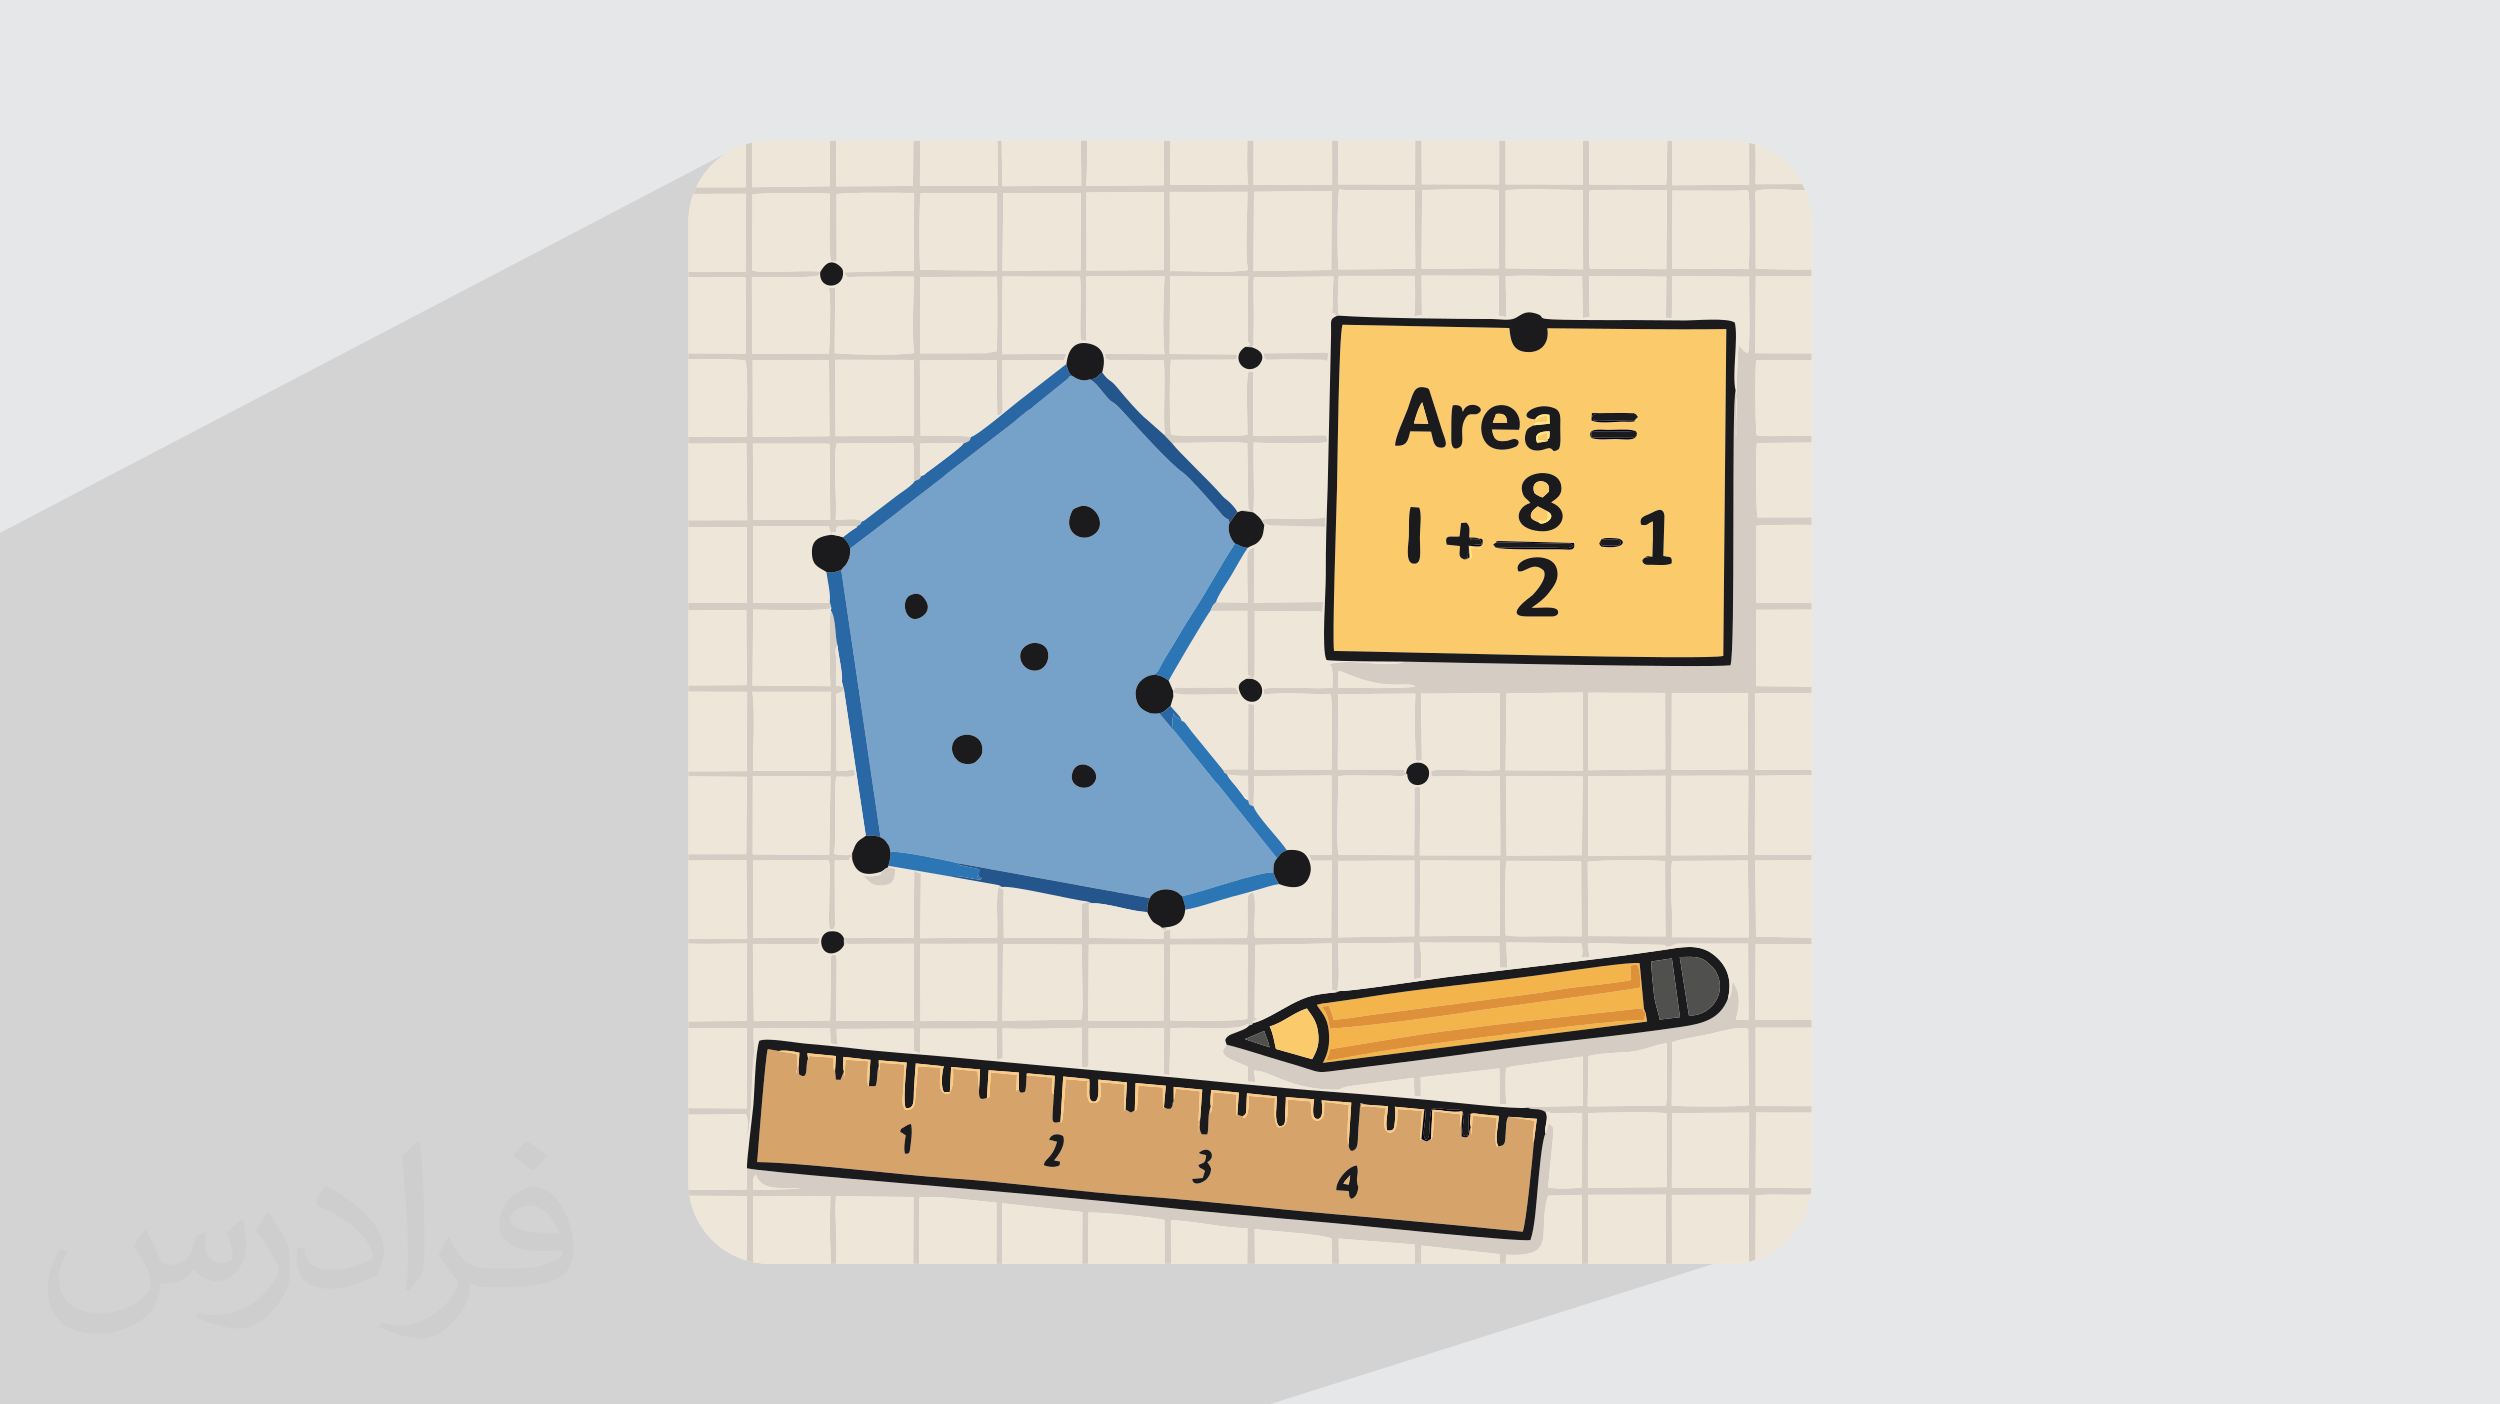 <?xml version="1.0" encoding="UTF-8"?>
<!DOCTYPE svg PUBLIC "-//W3C//DTD SVG 1.0//EN" "http://www.w3.org/TR/2001/REC-SVG-20010904/DTD/svg10.dtd">
<!-- Creator: CorelDRAW -->
<svg xmlns="http://www.w3.org/2000/svg" xml:space="preserve" width="94.192mm" height="52.917mm" version="1.0" style="shape-rendering:geometricPrecision; text-rendering:geometricPrecision; image-rendering:optimizeQuality; fill-rule:evenodd; clip-rule:evenodd"
viewBox="0 0 9404.92 5283.66"
 xmlns:xlink="http://www.w3.org/1999/xlink"
 xmlns:xodm="http://www.corel.com/coreldraw/odm/2003">
 <defs>
  <style type="text/css">
   <![CDATA[
    .fil22 {fill:none}
    .fil17 {fill:#010312}
    .fil9 {fill:#1B1B1D}
    .fil13 {fill:#24568D}
    .fil11 {fill:#2A68A5}
    .fil14 {fill:#2C76B6}
    .fil15 {fill:#50504F}
    .fil20 {fill:#704F36}
    .fil5 {fill:#76A2CA}
    .fil21 {fill:#936D48}
    .fil4 {fill:#D5CDC4}
    .fil7 {fill:#D6A46A}
    .fil12 {fill:#DE9139}
    .fil19 {fill:#E7B476}
    .fil8 {fill:#EEE6D9}
    .fil10 {fill:#F2B44B}
    .fil16 {fill:#FBCA83}
    .fil6 {fill:#FBCB6B}
    .fil3 {fill:#FDF0E1}
    .fil18 {fill:#FEE879}
    .fil2 {fill:#373435;fill-opacity:0.031}
    .fil1 {fill:#2B2A29;fill-opacity:0.102}
    .fil0 {fill:#E6E7E8}
   ]]>
  </style>
   <clipPath id="id0">
    <path d="M2894.53 529.31l3615.86 0c167.53,0 304.59,137.06 304.59,304.59l0 3615.86c0,167.53 -137.06,304.59 -304.59,304.59l-3615.86 0c-167.53,0 -304.59,-137.06 -304.59,-304.59l0 -3615.86c0,-167.53 137.06,-304.59 304.59,-304.59z"/>
   </clipPath>
 </defs>
 <g id="Layer_x0020_1">
  <polygon class="fil0" points="-0,0 9404.92,0 9404.92,5283.66 -0,5283.66 "/>
  <polygon class="fil1" points="6532.25,3955.98 6723.22,4667.13 4773.4,5283.66 38.76,5283.66 -0,5283.66 -0,2004.49 2736.98,573.52 "/>
  <path class="fil2" d="M548.54 4627.69c17.95,27.21 29.6,53.36 40.96,82.43 8.45,16.91 12.93,48.09 52.57,48.09 11.61,0 28.28,-3.42 43.06,-11.61 16.63,-8.73 29.32,-21.94 35.94,-42l15.85 -53.36 38.57 -19.02 2.64 2.64c-5.27,20.09 -6.59,39.36 -6.59,54.43 0,44.63 38.57,61.56 69.22,61.56 17.95,0 34.09,-8.73 34.09,-25.11 0,-21.13 -8.98,-57.06 -20.62,-89.29 17.95,-17.95 35.94,-35.94 56.53,-50.47l3.17 1.6c8.98,38.04 14,75.56 14,100.66 0,24.57 -10.83,51.79 -19.81,69.49 -18.49,34.87 -51.25,62.62 -90.87,62.62 -30.1,0 -63.65,-15.07 -86.66,-43.06l-1.32 0c-21.66,26.96 -55.22,51.25 -108.86,51.25l-16.63 0c-2.64,35.41 -10.29,60.49 -21.94,82.95 -31.95,62.34 -126.81,106.47 -216.1,106.47 -124.17,0 -186.51,-71.59 -186.51,-166.96 0,-58.91 19.27,-113.6 48.88,-152.42l24.29 10.04c-18.49,35.41 -30.91,68.68 -30.91,101.45 0,89.29 72.66,131.83 156.4,131.83 77.68,0 173.83,-49.41 191.28,-106.72 -6.59,-62.62 -30.1,-91.93 -66.04,-148.99 10.83,-19.02 24.83,-38.04 42.28,-58.38l3.17 0 0 0 0 0 -0.02 -0.09zm1432.13 -336.04c26.15,16.39 51.79,35.66 76.87,57.85 -14,19.81 -31.45,37.79 -53.11,53.64 -25.11,-20.34 -50.19,-37.79 -75.84,-56.27 17.42,-19.55 34.62,-38.29 52.04,-55.22l0 0 0 0 0 0 0 0 0 0 0.03 0zm13.47 244.11c-42.28,0 -76.87,27.75 -76.87,48.34 0,44.13 84.53,57.85 185.72,57.31 -12.68,-51.79 -57.06,-105.68 -108.86,-105.68l0.01 0.03zm-94.86 236.19c54.96,0 103.04,-1.6 139.74,-10.83 40.96,-10.29 75.56,-30.91 75.56,-45.17 0,-3.7 0,-8.19 -1.32,-11.89 -22.98,2.11 -49.41,2.11 -72.38,2.11 -74.49,0 -131.55,-16.91 -154.02,-58.66 -5.55,-11.61 -9.51,-24.57 -9.51,-39.36 0,-40.43 17.42,-79.79 48.09,-107 25.61,-22.45 53.89,-36.44 82.67,-36.44 52.04,0 93.51,41.75 122.57,107.54 15.85,35.94 26.68,77.4 26.68,129.72 0,34.87 -9.51,64.19 -31.17,85.85 -40.43,39.11 -114.92,53.89 -229.04,53.89l-51.79 0 0 0 -13.47 0c-28.28,0 -48.62,-5.02 -64.72,-17.42l-2.64 0c0.79,6.59 1.32,12.93 1.32,19.02 0,25.61 -8.45,58.38 -25.61,84.53 -50.72,75.3 -105.68,108.04 -153.24,108.04 -48.09,0 -107,-18.49 -160.11,-42.54l9.51 -18.49c17.17,7.13 40.96,11.89 73.7,11.89 85.85,0 198.66,-82.43 212.66,-163 -3.17,-6.59 -8.98,-15.32 -17.17,-24.57 -25.11,-29.85 -40.96,-54.68 -55.75,-80.83 12.68,-25.11 24.29,-45.17 35.13,-63.4l4.49 -0.53c36.72,74.77 69.99,117.55 144.23,117.55l11.61 0 0 0 53.89 0 0 0 0 0 0 0 0 0 0 0 0.09 0.01zm-371.98 79c6.34,-34.34 6.87,-72.91 6.87,-108.86l0 -53.36c0,-99.6 -12.68,-244.36 -22.98,-338.68 17.95,-19.27 43.06,-42 62.87,-57.31l5.81 1.6c13.47,118.62 16.63,256 16.63,383.06 0,33.3 -1.32,65.79 -4.49,89.55 -1.85,30.1 -19.27,52.83 -56.53,87.7l-8.19 -3.7zm-382.8 -157.19c1.85,46.77 24.83,83.49 105.15,83.49 49.93,0 92.19,-12.93 138.96,-35.13 8.45,-3.7 12.93,-8.73 12.93,-12.93 0,-29.32 -22.45,-68.15 -60.23,-103.55 -36.72,-33.3 -85.34,-62.62 -130.76,-82.18 -15.6,-6.59 -20.62,-13.47 -20.62,-20.09 0,-13.47 17.95,-41.75 32.77,-62.09l5.02 -0.53c52.04,27.21 110.17,67.64 153.24,112.53 39.11,41.47 63.4,83.49 63.4,129.19 0,33.81 -10.29,65.51 -26.96,95.11 -57.06,28.79 -117.83,50.72 -178.06,50.72 -73.17,0 -123.1,-34.34 -123.1,-114.92 0,-8.73 0,-22.19 3.17,-39.64l25.11 0 0 0 0 0 0 0 0 0 0 0 -0.02 0zm-132.37 -132.9l45.45 73.45c16.63,27.21 32.23,56.81 32.23,103.55l0 59.7c0,48.34 -30.91,100.13 -80.83,151.38 -39.11,34.62 -73.7,49.41 -105.68,49.41 -47.55,0 -101.98,-14.79 -164.85,-41.75l7.13 -18.49c19.81,5.27 42.79,9.77 71.06,9.77 90.36,-0.53 182.8,-66.57 225.08,-147.15 5.02,-9.26 6.87,-17.95 6.87,-24.04 0,-9.26 -5.02,-19.55 -8.98,-28.79 -22.98,-43.31 -48.62,-82.95 -76.87,-119.68 14.79,-23.25 29.6,-45.7 45.7,-67.9l3.7 0.53 0 0 0 0 0 0 0 0 0 0 -0.02 0.01z"/>
  <path class="fil3" d="M2894.53 529.31l3615.86 0c167.53,0 304.59,137.06 304.59,304.59l0 3615.86c0,167.53 -137.06,304.59 -304.59,304.59l-3615.86 0c-167.53,0 -304.59,-137.06 -304.59,-304.59l0 -3615.86c0,-167.53 137.06,-304.59 304.59,-304.59z"/>
  <g style="clip-path:url(#id0)">
   <g id="_2308882886416">
    <g>
     <path id="_1" class="fil4" d="M6605.37 4497.99c24.52,-6.5 111.27,-3.18 142.71,-3.22 49.08,-0.07 99.71,0.59 145.27,-4.27l1.99 290.81 -291.61 0.11 1.64 -283.43zm-631.19 -3.08l293.09 -0.59 0.19 287.65 -293.27 0.09 -0.01 -287.16zm-308.79 225.35c202.46,10.33 114.06,-81.71 158.48,-221.96l126.37 -3.23 0.49 286.58 -285.77 1.41 0.43 -62.79zm-317.97 -34.4l293.96 32.15 2.89 62.47 -296.77 1.15 -0.08 -95.77zm-311.5 -26.26l285.89 22.26 -0.15 98.81 -283.89 0.32 -1.85 -121.39zm-316 -36.48c59.65,9.42 250.78,18 289.22,36.44l2.17 122.74 -289.99 -0.52 -1.4 -158.67zm-314.86 -33.05c95.56,3.88 191.99,29.34 287.91,30.66l-1.03 161.83 -286.58 -1.07 -0.31 -191.42zm-310.07 -28.61c55.09,-1.14 234.48,16.89 285.85,28.08l0.34 190.07 -287.96 1.98 1.78 -220.13zm-324.57 -34.77l301.45 33.11 -0.91 220.53 -301.54 0.32 1 -253.96zm-311.71 -20.82c48.99,-11.46 228.85,13.68 290.18,18.71l-0.62 254.6 -290.63 1.87 1.07 -275.18zm-313.83 -5.75l291.58 3.03 -0.9 277.19 -293.53 0.45c12.8,-85.12 -3.94,-193.74 2.85,-280.67zm-311.37 0.89l290.32 -1.82c-1.08,47.77 -2.12,93.78 -1.76,141.66 0.25,34.21 5.53,111.81 1.37,139.77l-289.13 -1.28 -0.8 -278.33zm-321.6 -2.71l298.29 1.03 -2.02 280.69 -296.54 4.15 0.27 -285.87zm3777.67 -3l289.55 -0.68 -0.16 285.52 -289.02 1.76 -0.37 -286.6zm-3445.88 -76.55c23.95,70.03 109.62,43.59 166.76,53.3l-175.55 4.9c-3.45,-35.6 -2.79,-43.9 8.8,-58.2zm3762.56 -233.36l288.48 0.29 0.46 283.96 -290.87 -0.57 1.93 -283.68zm-315.4 1.97l289.22 -1.54 -0.52 281.58 -290.13 0.24 1.43 -280.29zm-316.69 0.08c45.54,-1.68 267.51,-6.37 295.39,1.52l0.1 277.01 -295.86 2.53 0.37 -281.05zm-3461.86 -320l296.95 0.02 0.42 302.23 -295.2 -1.57c-10.48,-63.82 -4.01,-228.41 -2.17,-300.68zm4092.22 -1.08l288.84 0.03 1.36 295.17 -290.05 -0.82 -0.15 -294.38zm-313.78 54.4c38.45,-14.01 92.23,-20.46 136.69,-30.02 38.45,-8.28 111.05,-31.41 149.26,-19.97l2.31 286.68c-23.86,7.19 -254.51,5.42 -289.98,2.1l1.72 -238.78zm-314.94 52.11c39.89,-10.65 112.26,-12.94 150.03,-15.21 53.79,-3.24 100.13,-29.09 144.13,-32.61 0.1,40.91 4.88,209.62 -3.75,234.08l-293.46 3.15 3.05 -189.4zm-2513.57 -422.09l289.42 -0.21 -0.29 289.41 -288.56 1.25 -0.57 -290.45zm-947.8 -0.26c38.74,-3.68 102.46,1.1 144.74,0.34 50.37,-0.9 100.94,-0.29 151.41,-1.34l-2.06 291.11 -295.35 2.48 1.26 -292.59zm4090.18 1.52l287.53 0.29c7.69,23.3 3.67,243.06 2.53,284.63l-291.48 -0.71 1.42 -284.21zm-2202.07 1.93l291.23 0.22 -1.27 278.7c-47.27,10.5 -233.53,7.42 -290.23,5.48l0.27 -284.4zm-306.54 -0.6l282.7 -0.05 -1.58 285.96 -283.06 -0.18 1.94 -285.73zm-324.94 286.23l2.33 -287.31 296.17 1.27 1.89 137.57c0.08,32.69 4.43,122.09 -4.01,144.77l-296.37 3.69zm2729.04 -82.17c-29.77,77.92 -96.76,93.69 -174.01,105.33 -238.08,35.9 -506.7,58.83 -753.2,93.82 -165.97,23.56 -336.91,45.2 -501.05,65.06 -142.36,17.22 -77.89,19.04 -233.64,-25.54 -73.13,-20.93 -151.1,-48.01 -223.45,-65.91 -2.09,7.57 -36.05,28.11 11.56,53.02 21.19,11.09 49.33,20.48 68.07,29.69l0.61 56.21 27.85 1.39 -5.69 -43.03c64.06,-0.5 122.51,67.9 301.78,72.21 34.99,0.84 20.41,-8.26 56.32,-13.46l243.1 -31.64 2.63 67.88 24.37 2.92 -0.98 -72.43 296.45 -33.58 0.65 134.94 26.54 -0.08c-5.89,-27.04 -4.65,-106.06 -2.47,-135.59 12.41,-7.43 53.92,-11.28 69.3,-13.45l219.78 -30.54 -0.21 185.86 -175.18 2.98c-45.36,0.35 -24.57,-7.61 -32.48,3.64 22.4,11.27 40.33,-1.51 67.4,16.23 35.72,-3.43 -1.73,2.64 23.36,4.91 24.04,2.2 78.58,-5.29 114.34,0.5l-0.45 277.62c-23.29,5.11 -106.37,7.68 -127.49,-0.26l18.26 -186.3c3.88,-36.21 4.57,-39.16 -15.74,-54.79l-12.9 40.64c-13.27,23.5 -24.48,159.74 -28.3,198.82 -5.75,59 -10.68,151.89 -27.75,200.64 -45.04,7.59 -636.42,-54.61 -735.6,-63.44 -242.68,-21.61 -490.99,-42.47 -734.65,-68.9 -242.52,-26.29 -491.02,-46.09 -734.89,-68.08 -64.28,-5.79 -697.59,-57.74 -742.03,-69.81l-1.47 80.15 -294.58 1.17 -1.75 -285.47c50.59,3 102.06,2.41 151.3,2.22l130.37 -1.31c12.53,-0.14 5.59,-5.3 12.65,2.89 10.76,13.98 2.63,57.96 4.13,79.33 17.77,-53.06 15.73,-220.37 24.56,-297.34 4.29,-37.41 -3.12,-70.72 -0.06,-109.31l287.1 1.66 2.13 56.27 24.42 4.51 -1.69 -58.78 289.61 -1.27 0.95 83.54c7.78,4.98 22.3,8.63 24.24,9.35l0.37 -92.74 285.82 -0.38 2.25 116.5 21.64 -4.42 -0.63 -112.55c96.64,4.15 204.74,-0.28 297.36,-2.56 2.57,27.03 0.98,54.86 1.18,82.11 0.59,85.06 -9.96,61.94 20.51,67.34l2.93 -7.66c4.85,-22.53 -1.19,16.47 1.76,-8.3l-0.15 -130.8 283.93 -1.11 -0.68 146.52c-1.04,27.66 -6.93,26.48 21,30.07l3.9 -176.1c70.37,-6.15 229.17,6.92 270.46,-7.92 14.71,-5.29 21.17,-10.78 25.07,-2.36 15.16,-5.06 8.32,-0.13 16.51,-10.27 -3.77,-8.28 -16.74,3.3 17.31,-16.35 -12.66,-2.12 -5.4,0.36 -13.12,-4.82l2.12 -268.6c0.22,-0.85 0.67,-2.4 1.26,-3.48l286.69 -5.4c1.35,31.91 0.9,63.62 0.23,95.15 -1.32,62.33 10.17,90.44 -15.71,79.56 26.14,0 24.61,-0.39 33.75,8.92l14 -4.75c-29.1,-0.84 -6.29,-0.34 -11.04,-4.18 10.81,-38.78 2.01,-129.01 2.87,-175.2l285.42 -2.01 0.25 137.23 27.17 -6.83c-1.19,-39.63 2.17,-96.49 -6.3,-131.34l299.52 0.89 2.37 93.06 28.32 1.23 -4 -95.33 281.18 2.6c6.84,17.41 5.83,35.96 3.25,54.23l28.39 -2.13 -6.08 -52.87 289.9 7.35c11.69,20.32 -0.09,2.18 2.35,4.33 10.44,9.26 30.86,-7.12 42.61,-8.96l268.12 -0.19 1.64 286.67 -48.24 -0.55c29.43,-102.24 -4.32,-123.47 -10.85,-145.69 -7.94,39.59 -2.2,57.08 -18.72,67.06zm102.91 -520.11l289.73 -0.79c12.97,68.35 -0.2,214.79 3.16,292.8l-289.69 -5.82 -3.2 -286.19zm-4088.67 293.76l-0.02 -293.43 293.56 -1.35 2.87 295.14 -296.4 -0.37zm3777.22 -292.11l283.8 -1.83 3.34 289.35 -289.15 -0.98c6.95,-68.94 -11.94,-238.25 2.01,-286.55zm-318.57 3.05c19.26,-6.2 264.73,-7.6 290.82,-2.1l1.65 282.78 -290.01 -1.29 -2.46 -279.4zm-308.63 276.02c-1.66,-44.32 -4.59,-248.88 3.4,-279.45l280.55 0.49 1.44 283.36c-47.69,-1.03 -95.01,-0.42 -142.02,-0.37 -40.78,0.05 -124.6,2.71 -143.36,-4.03zm-321.24 -280.82l299.78 0.54 -0.83 282.05 -300.95 2.23 2.01 -284.82zm-308.74 289.1l-0.81 -287.52 286.99 -1.37 -0.04 284.58 -286.14 4.31zm630.98 -605.59l288.74 0.3 -3.09 296.05 -283.31 1.7 -2.35 -298.05zm936.98 -2.59c60.58,1.49 244.97,-8.88 289.96,2.77l2.9 295.23 -293.34 0.06 0.48 -298.06zm-313.91 0.35l288.89 -0.32 -2.08 298.29 -288.38 1.26 1.57 -299.23zm-313.61 300.66l-0.11 -299.38 290.53 -1.23 -0.36 298.96 -290.06 1.65zm-3142.66 -298.92l292.31 0.93 -5.07 294.05 -287.66 -0.91 0.43 -294.07zm-319.27 0.03l296.95 2.22 -2.45 290.72 -293.18 0.31 -1.33 -293.25zm317.34 -317.53l296.2 -0.32 -2.54 298 -290.57 -0.17c-1.37,-87.28 8.9,-215.91 -3.1,-297.51zm-318.02 -0.79l298.47 0.82 -1.12 298.38 -297.4 0.62 0.05 -299.82zm4089.9 6.38l292.11 -1.56 0.03 290.01 -292.09 -1.37 -0.05 -287.09zm-312.6 -1.1l286.72 0.95 -1.31 286.31 -286.83 1.95 1.42 -289.2zm-314.06 -1.25l288.73 0.77 0.43 287.15 -290.58 3.69 1.42 -291.61zm-308.14 2.25l287.34 -3.1 0.71 293.69 -291.4 -1.07 3.34 -289.52zm-373.36 303.71l-4.3 -1.8 -10.19 -15.01 -246.58 -0.16 1.18 -283.71 290.42 -1.88c-0.9,41.7 -2.38,83.09 -2.49,122.67l3.86 127.19c17.62,5.38 -0.98,7.1 23.25,-0.84l-3.6 -248.92 296.87 -1.77 -0.14 286.57c-47.89,12.58 -228.14,-7.64 -258.3,6.2l0.76 20.7 258.05 -0.8 1.51 297.66 -303.1 -0.18 1.79 -251.41c-0.38,-1.45 -1.12,-3.05 -1.46,-4.2 -0.34,-1.16 -0.92,-2.83 -1.59,-4.14 -27.71,8.8 -16.19,0.34 -18.84,17.28 -0.31,2 0.49,27.32 0.39,32.63l-1.32 209.13 -283.4 -1.04c-12.74,-31.88 0.18,-239.99 -3.3,-295.5 24.33,-5.67 98.54,-2.24 128.7,-2.47 21.67,-0.16 43.85,-0.44 65.5,-0.13 27.9,0.4 37.15,6.53 58.29,-1.86 1.43,-0.57 6.66,-3.52 8.05,-4.22zm30.52 -329.58c-14.73,8.07 -254.98,6.95 -291.13,3.9 5.33,-63.88 -9.37,-70.26 25.13,-55.18 27.4,11.98 48.62,19.8 79.4,28.81 101.38,29.65 163.72,4.44 186.6,22.47zm1282.99 -288.31l285.28 -0.68 1.33 290.23 -287.66 -2.42 1.06 -287.14zm-4096.79 2.94l296.97 -1.88 1.71 282.38 -297.89 1.18 -0.79 -281.68zm-0.81 -312.35l299.94 -1.8 0.18 284.08 -297.63 -0.03 -2.49 -282.25zm4097.57 -6.66c28.12,-4.66 262.74,-5.2 285.01,0.56l0.55 289.82 -285.72 -1.41 0.16 -288.97zm-3774.98 -309.11l288.51 0.33 2.21 286.07 -289.05 1 -1.67 -287.39zm-323.86 0.18l299.37 -0.67 3.03 288.52 -302.36 0.5 -0.03 -288.35zm4103.07 277.34c-5.73,-17.32 -7.17,-253.52 -2.29,-279.75l283.04 -2.24 0.06 281.47 -280.81 0.51zm-3780.07 -592.16l287.02 0.94 1.89 285.8 -288.47 2.3 -0.43 -289.03zm-321.81 -2.92c45.95,0.16 271.73,-3.11 294.28,5.78 11.27,22 5.3,241.52 4.5,285.83l-299.68 1.19 0.89 -292.8zm4097.39 4.03l283.55 -1.59c6.75,23.09 5.09,254.08 1.5,287.69 -48.28,-1.48 -96.15,-0.93 -144.12,-2.06 -22.59,-0.53 -131.86,4.74 -139.27,-2.96 -5.16,-5.36 -7.44,-260.38 -1.66,-281.09zm-3464.92 -1.78l294.79 0.67 -0.14 285.98 -293.67 0.47 -0.99 -287.12zm3463.07 -314.13l291.13 0.3 -2.12 289.66 -291.24 -0.62 2.23 -289.34zm-2898.17 289.25l-245.35 0.8 0.3 -287.32 288.48 -1c0.61,3.26 3.41,251.86 -2.13,280.38l-41.31 7.14zm-1195.54 -285.11c25.05,-4.14 107.88,1.21 142.89,0.41 40.62,-0.92 112.37,-4.19 149.96,0.1l1.91 285.93 -295.7 -1.25 0.94 -285.19zm1866.76 591.44l31.68 33.41c7.86,-4.14 -5.35,-0.83 9.4,-2.26l54.95 -0.33c47.1,-0.55 187.41,-4.06 217.74,1.27l3.7 244.72c0.4,1.01 1.23,2.36 1.68,3.28 0.58,1.18 3.84,5.71 4.7,7.01 -18.36,-6.15 -20.5,-6.31 -31.3,-0.74l43.06 5.95c8.21,-17.01 -1.11,-229.3 2.47,-262.19 50.1,1.53 240.51,6.85 277.25,-2.17l-4.08 -25.33 -274.8 2.06 -0.59 -240.99 -17.15 -1.41c-11.86,34.12 -3.14,187.53 -4.36,238.2 -24.36,6.98 -256.32,5.75 -286.81,0.43 -6.47,-29.42 -6.44,-250.89 -0.7,-282.16l228.83 -0.6c23.65,-1.82 14.91,5.67 20.46,-19.93l-254.33 -1.47 2.12 -292 293.39 0.48c-2.88,45.33 -1.58,89.7 -1.68,133.92l0.15 98.61c1.05,16.47 0.33,15.97 9.49,23.06l-18.67 8.99 25 1.81c0.87,-1.23 1.94,-4.6 2.25,-3.9 0.3,0.68 1.62,-2.86 1.99,-3.98 0.37,-1.1 1.23,-2.69 1.6,-4.06l1.18 -115.82c0.21,-41.15 -3.78,-96.83 0.52,-135.67l298.76 -3.06 -4.43 138.71c29.04,2.89 -0.02,-3.48 14.63,10.87l10.6 -2.18c-7.03,-20.93 -3.22,-120.98 -0.38,-149.43l285.05 -0.11c2.31,28.2 3.47,127.2 -2.07,151.23l29.64 -4.07 -1.26 -148.16 291.1 0.5 -0.58 150.72 28.53 4.75 -2.97 -152.86c38.11,-7.01 225.59,0.95 287.83,-0.87l2.35 158.33c13.9,-5.35 8.71,-3.26 25.56,-4.65l-1.84 -154.25 290.52 2.2 -1.2 154.89 22.13 1.07 1.89 -158.2 289.32 2.28c-2.74,59.44 5.88,250.27 -5.02,287.98 -15.06,-5.98 -27.63,-20.85 -33.98,-33.04 -7.37,25.22 -11.29,309.2 -10.38,352.12 -5.2,-51.47 12.02,-131.81 -1.74,-178.26 -16.69,39.91 0.42,980.08 -19.72,1033.14 -89.43,10.8 -1119.52,-11.58 -1229.14,-13.76 -17.98,14.13 -115.82,6.58 -137.26,4.97 -58.86,-4.41 -91.59,-6.92 -144.53,4.09 20.56,5.64 12.74,72.4 13.71,88.32 -40.09,7.79 -235.33,-5.91 -257.8,5.27l0.39 21.45c58.13,-9.87 185.26,-1.1 250.5,-1.26 8.58,18.08 3.92,268.04 3.22,283.04l-290.69 0.23 -0.42 -243.96 -22 -4.21 -0.7 247.51c-31.81,0.83 -65.27,-3.64 -93.85,2.85 6.03,11.59 1.84,8.18 15.51,16.13 29.03,4.25 44.22,5.28 78.38,5.21l0.6 92.52c4.15,15.69 1.63,16.17 20.44,22.15l2.11 -113.91 290.56 -1.99 0.71 297.95 -86.04 0.63c3.34,3.24 8.7,16.79 10.27,22.1l76.04 -0.78 -1.83 289.63 -285.65 1.41c-11,-33.34 9.18,-149.39 -9.36,-171.85 -18.12,7.64 -17.21,8.26 -19.06,30.03 -3.03,35.74 2.53,97.23 -3.04,142.16l-287.5 1.46 0.04 -31.75c-35.42,0.9 -4.49,2.25 -17.78,-9.82l-14.15 1.69c9.55,10.38 -14.66,9.06 17.1,8.22 -16.51,6.95 -9.88,9.2 -11.67,32.83l-279.73 -3.04 -1.01 -127.26c-0.07,-0.54 4.34,-2.86 11.22,-2.91l-15.49 -6.54c-1.14,0.64 -2.93,-0.01 -3.58,1.56 -3.4,8.1 1.12,-2.59 -19.66,7.89l1.31 126.8 -292.61 0.92c-0.53,-1.12 -1.08,-3.67 -1.18,-3.08l-1.3 -148.36c0.63,-29.62 7.05,-30.94 -16.83,-37.88l11.09 -2.69 -10.59 -6.62c-15.78,35.93 -2.74,149.48 -7.8,197.22l-288.68 1.89 2.21 -242.55 -25.18 -10.57 -1.89 251.24 -262.86 0.88 0.56 27.17c7.72,-9.8 6.96,15.05 8.21,-20.59 -2.6,15.82 -4.62,4.6 4.7,16.28l250.72 -0.65 -0.55 290.48 -292.14 -0.99 1.87 -233.11c-2.84,-15.22 0.4,-7.62 -6.69,-15.81 -16.24,3.01 -15.9,-6.64 -14.91,48.54l-3.51 199.29 -286.71 2.34 -3.64 -290.19 225.15 0.66c31.76,-0.56 17.85,4.42 24.34,-10.26 1.58,-18.12 6.48,-14.2 -53,-13.53 -61.79,0.71 -134.66,-2.74 -194.41,0.92l-0.88 -291.68 284.18 -0.83c8.36,29.4 2.03,91.56 2.2,127.35 0.26,52.3 -4.84,116.53 2.48,132l14.04 -1.04c9.41,-14.3 4.39,-43.27 4.48,-60.79l-0.66 -196.38 52.3 -1.51 6.8 -12.53 6.75 9.71 -0.37 -23.26c-7.12,7.67 -16.1,7.18 -26.96,6.78 -16.31,-0.59 -26.69,-0.74 -42.47,-4.61 13.65,-33.24 -2.34,-231.75 10.38,-290.71 19.83,-0.66 54.4,5.92 70.52,-6.78 -6.71,-36.29 -2.42,-9.91 -70.44,-15.67l-0.93 -288.43c2.46,-1.55 4.67,-1.75 10,-3.63l11.72 -4.17c1.05,-0.39 2.82,-0.85 4.09,-1.55l2.31 -13.02 -6.39 -22.96 3.95 19.34c-11.26,-4.15 -11.39,-4.17 -26.6,-4.89l0.24 -109.3c-1.83,-17.94 -5.15,-29.32 5.54,-42.25 -10.47,-36.29 -4.85,-100.9 -25.03,-131.84 -8.61,28.9 -4.26,239.46 -1.6,285.13l-293.01 -2.59 2.49 -285.58c24.75,0.35 277.24,7.42 294.48,-5.6l-6.56 -23.58 -1.9 4.25 -286.4 0.3 -0.05 -288.6 284.57 -0.7 9.33 32.79 0.05 -0.14c11.16,-9.96 -16.58,-6.63 19.09,-9.58 -0.58,-15.45 -2.4,-12.13 4.27,-21.8l56.28 -1.69c18.34,1.2 4.45,-4.92 16.4,4.87 10.28,-16.21 7.33,1.15 19.05,-21.26 -4.38,-16.19 -79.99,-5.83 -98.36,-7.34 6.08,-71.52 -10.86,-230.7 3.52,-286.6l286.73 -1.07c6.55,22.84 3.34,49.53 3.06,72.86 -0.16,12.61 -0.41,25.24 -0.44,37.85 -0.05,20.83 -0.76,20.96 3.85,31.74 15.39,-7.51 18.23,-3.73 25.64,-19.42 -4.37,-6.78 -2.86,7.13 -3.83,-21.71 -0.35,-10.35 -0.05,-22.59 -0.08,-33.13 -0.05,-22.31 -0.16,-44.72 0.08,-67.02 29.19,-0.72 56.57,-0.63 85.77,-0.02l64.01 -1.85c13.86,-0.23 4.78,-7.44 10.86,2.92 19.05,-10.11 23.83,-5.28 30.09,-25.96 -14.47,-5.91 -159.98,-4.13 -189.61,-5.37l-2.83 -282.2 288.63 -1.75 2.3 209.15c28.31,-8.29 19.35,-6.6 19.69,-94.58 0.15,-37.97 -0.84,-76.57 0.09,-114.51l230.56 1.52 10.73 -24.48 -242.65 0.82 1.73 -291.97 291.01 0.64c6.45,33.86 -1.49,209.18 2.47,226.75 3.92,17.38 -2.53,5.37 6.89,14.07 19.15,-2.63 15.08,15.43 13.95,-46.7l-0.29 -194.99 295.83 -0.02c-5.67,59.9 -8.35,234.47 -0.74,292.21l-223.04 -0.8c0.5,5.36 -4.39,14.2 9.73,21.27 5.78,2.9 22.96,1.49 30.64,1.28l179.87 0.97c6.53,77.3 -1.42,173.23 2.06,250.02 1.59,35.17 3.86,23.03 -1.69,30.04zm0.06 -911.83l-0.09 292.78 -290.98 1.72 -0.11 -293.44 291.18 -1.06zm-603.97 2.8l292.06 0.23 -1.25 290.53 -294.25 1.64 3.44 -292.4zm-312.49 289.11c-3.79,-34.16 -4.18,-261.4 1.95,-288.51l287 0.69 0.18 290.91 -289.12 -3.09zm-376.77 16.76l1.02 -9.71c-60.15,-7.9 -212.86,8.65 -255.8,-4.4l0.23 -285.94c26,-7.34 255.43,-7.05 291.47,-2.81 0.98,48 -6.94,225.22 4.77,252.72l20.64 1.04 -0.4 -252.01c25.21,-7.74 249.04,-5.53 291.47,-4.44l-0.61 291.31 -261.11 6.84c4.69,24.54 18.96,17.31 48.31,16.85 23.42,-0.36 46.85,-0.74 70.25,-0.65 47.18,0.18 95.32,-0.76 142.25,0.34 -0.46,55.66 -7.91,247.05 1.52,286.1 -24.53,10.48 -263.45,7.69 -299.15,1.06l2 -246.35 -24.44 1.98c10.05,23.5 3.57,209.26 0.91,246.21l-289.31 0.7 -0.56 -288.59c17.72,0.84 228.56,3.72 247.04,-4.63 32.65,-14.76 -14.68,-1.56 9.52,-5.61zm-570.71 -302l292.13 -0.79 -1.83 292.63 -293.7 0.63 3.39 -292.47zm4004.38 -12.2c54.29,-0.35 52.91,-7.92 59.09,4.3 4.78,9.46 4.43,275.67 -0.33,290.26l-287.23 -1.81 1.47 -293.41 227 0.65zm-1801.33 3.67l292.2 -2.72 -1.48 297.02 -292.81 4.12 2.09 -298.43zm-24.82 0.45c0.7,76.65 -9.97,226.41 2.02,294.11 -67.1,12.04 -218.12,2.66 -292.96,3.85l-0.92 -297.63 291.86 -0.34zm1911.91 54.72c0.7,-58.19 -7.88,-56.57 12.35,-60.69 58.27,-11.82 205.33,11.81 280.05,-8.33l-3.89 304.17c-23.78,3.93 -268.91,2.89 -288.23,-2.29l-0.27 -232.87zm-625.64 -59.23c29.39,-5.31 243.46,-2.35 291.91,-0.84l-2.31 296.18 -287.09 -2.06c-6.73,-15.51 -2.88,-278.91 -2.52,-293.29zm-314.54 -0.33c39.14,-9.6 233.91,-2.11 289.67,-1.46l1.41 297.5 -291.39 -3.56 0.31 -292.48zm-314.5 -1.58c52,-1.92 248.46,-7.42 288.99,1.2l0.37 292.95 -291.44 1.17 2.08 -295.31zm-314.29 298.33c-5.72,-36.66 -4.41,-264.57 1.79,-301.04 24.56,2.94 44.14,4.13 73.53,3.21l211.19 0.23 1.96 295.38 -288.46 2.23zm-1889.26 -611.64l290.81 -0.93 -2.73 298.42 -288.85 1.51 0.77 -299zm-317.11 0.45l292.77 -0.04 -0.25 298.22 -292.69 3.59 0.17 -301.77zm-317 302.2c1.06,-104.57 -0.52,-208.53 7.1,-310.95 33.41,4.34 -11.61,3.66 27.44,9.47l258.42 -1.5 0.43 302.82 -293.39 0.16zm1891.44 -303.1l292.01 -0.55c-0.93,42.72 -8.94,273.02 0.46,293.17l-294.07 1.7 1.61 -294.31zm-317.61 297.77c4.59,-56.88 6.49,-245.34 -1.58,-297.35l294.78 1.22 -0.77 293.64 -292.44 2.5zm-624.27 -297.47l289.43 -1.29 2.5 298.14 -293.01 1.11 1.08 -297.96zm2828.1 -2.88l289.7 1.59 0.67 294.14 -288.75 2.19 -1.62 -297.92zm-313.42 0.94l297.88 0.56 -4.63 281.71c-2.06,10.01 -0.65,5.38 -4.08,13.14l-286.88 -1.38 -2.29 -294.03zm-312.58 0.27l289.75 0.45 1.48 293.58 -291.27 -0.94 0.04 -293.09zm-316.3 0.65l292.3 0.08 -0.32 292.59 -290.93 -0.29 -1.05 -292.38zm-313.13 0.14l289.82 -1.45 -0.99 294.31 -290 -0.11 1.17 -292.76zm1569.03 291.64c2.64,-46.43 1.22,-102.88 0.65,-150.07l-0.3 -112.75c-0.46,-17.22 -4.59,-23.36 6.17,-29.13 1.36,-0.72 270.96,-3.8 291.47,-1.94l-4.03 293.67 -293.95 0.22zm-1887.35 -291.94l294.89 2 0.23 291.7 -295.41 1.47 0.29 -295.16zm-950.12 1.74c42.31,-1.87 274.01,-6.12 298.97,2.98l2.7 293.78 -296.88 1.03 -4.78 -297.78zm-634.37 -25.29l-11.47 12.47 -137.08 -0.86c-36.69,1.6 0.42,-12.82 -66.59,-11.36 -66.08,1.44 -398,-7.92 -416.44,9.58 -24.13,22.9 -14.67,223.55 -15.25,263.2 -9.35,636.01 5.8,1297.94 3.57,1936.86l-1.03 1660.83c-0.16,45.08 -4.49,523.04 4.18,545.74 9.5,24.86 91.77,14.27 130.15,13.97 693.17,-5.38 1392.02,4.91 2086.57,0.12 369.23,-2.55 739.5,-0.6 1108.78,-0.1 271.39,0.37 563.89,-5.44 832.75,-1.71 55.09,0.76 236.17,7.64 267.27,-9.55 11.61,-67.72 3.04,-196.48 3.1,-272.46 0.19,-274.43 -5.06,-556 -0.59,-828.08 6.02,-366.24 -0.22,-737.36 -0.09,-1104.1l0.77 -1656.15c-0.1,-83.06 6.31,-510.97 -2.25,-553.63 -34.31,-13.99 -831.41,-6.18 -937.21,-4.83 -315.4,4 -634.01,1.54 -949.71,0.33 -632.46,-2.4 -1266.76,7.96 -1899.43,-0.27z"/>
     <path class="fil5" d="M4120.15 2937.92c-21,46.2 -105.31,26.1 -85.42,-32.52 20.63,-60.79 107.67,-16.43 85.42,32.52zm-538 -112.29c-11.36,-77.99 110.72,-82.92 113.28,-9.25 0.67,19.38 -2.98,26.54 -14.54,39.2 -0.64,0.7 -1.59,1.7 -2.25,2.38 -0.94,0.97 -3.62,3.77 -4.64,4.67 -7.31,6.42 2.12,0.49 -8.06,6.14 -7.9,4.38 -13.54,5.12 -21.23,5.6 -15.95,0.99 -31.06,-4.11 -40.37,-11.42 -0.32,-0.25 -11.94,-12.69 -13.28,-14.83 -2.3,-3.69 -8.12,-16.96 -8.92,-22.5zm290.62 -403.11c27.63,-11.17 60.68,2.69 67.88,25.12 10.13,31.61 -6.65,63.69 -29.96,71.9 -62.49,22 -106.96,-69.11 -37.91,-97.02zm-447.24 -183.73c35.4,-15.29 49.44,7.56 59,23.67 12.96,21.85 4.12,44.66 -16.43,57.57 -61.36,38.57 -84.97,-62.94 -42.58,-81.25zm632.29 -332.06c61.48,-24.5 120.45,79.21 44.14,111.5 -41.41,17.52 -99.01,-17.38 -73.96,-83.36 7.65,-20.13 9.87,-20.18 29.81,-28.14zm-859.54 156.61c0,19.51 -0.54,31.6 -8.82,48.36 -10.83,21.93 -13.01,15.22 -24.74,32.46l147.9 1005.88c13.79,6.32 16.95,11.49 22.81,19.18 11.22,14.74 10.57,16.1 13.9,35.35 36.2,-4.44 212.96,32.13 255.8,43.11l720.38 131.23c7.28,-17.21 28.28,-30.87 55.8,-32.93 13.01,-0.98 27.01,1.36 38.92,6.51 18.84,8.14 11.57,9.05 26.95,18.89 70.57,-14.57 292.49,-93.54 343.43,-89.17 0.51,-23.33 -1.27,-35.41 13.59,-53.51l-217.71 -271.89c-10.32,-14.34 -3.24,-2.95 -13.39,-14.5l-159.69 -197.89c-1.09,-0.78 -2.71,-3.31 -3.2,-2.43l-48.12 -57.71 -37.06 -2.23c-31.9,-11.55 -51.69,-29.5 -52.91,-71.71 -1.05,-36.41 28.34,-65.38 60.77,-70.68 23.12,-3.55 25.13,-19.88 44.65,-54.47 13.53,-23.97 25.13,-40.32 38.87,-63.94 25.99,-44.63 51.42,-86.38 76.35,-124.86 55.1,-85.03 102.01,-174.85 153.31,-251.51 -13.88,-13.28 -31.42,-46.86 -20.62,-77.76 -7.86,-24.15 1.21,-5.5 -19.24,-21.97 -7.13,-5.74 -9.41,-9.04 -15.75,-16.83 -11,-13.52 -18.96,-21.86 -30.53,-34.99 -18.43,-20.92 -88.83,-101.61 -112.03,-117.2 -46.44,-31.22 -182.33,-181.77 -213.71,-216.82 -58.33,-65.13 -40.35,-32.76 -67.78,-63.06 -24.74,-27.36 -49.28,-66.9 -69.5,-68.36 -22.59,8.2 -44.54,-1.26 -61.59,-12.89 -27.25,3.58 -4.49,-0.68 -20.03,11.13l-126.89 102.36c-10.42,9.36 0.97,1.14 -12.68,10.59 -7.23,5.01 -6.81,3.49 -14.27,9.29l-33.4 27.39c-1.01,0.91 -3.95,3.51 -4.97,4.42l-4.98 4.39c-0.73,0.63 -1.74,1.57 -2.47,2.19l-253.63 195.6c-3.62,2.84 -8.75,7.77 -12.35,10.9l-155.87 120.13c-4.31,3.51 -3.37,2.76 -7.78,6.29 -1.07,0.86 -4.06,3.37 -5.15,4.2l-87.39 67.11c-0.76,0.6 -1.82,1.48 -2.61,2.06l-92.58 70.28z"/>
     <path class="fil6" d="M5712.06 2149.22c-26.19,-53.04 125.44,-82.08 144.78,-8.93 10.94,41.39 -14.21,68.54 -30.87,90.72 -15.52,20.68 -39.46,38.36 -64.24,55.31 32.36,2.59 112.36,-12.21 98.56,23.73 -5.87,8.81 -19.62,8.99 -19.63,8.99l-98.7 0c-91.53,-0.85 18,-74.96 22.42,-79.44 16.69,-16.89 58.6,-64.95 42.95,-93.32 -39.72,-37.24 -69.65,10.04 -95.27,2.94zm-82.15 -109.36c1.46,-4.42 -10.28,-3.31 13.35,-4.3l277.9 7.14c7.41,32.94 -19.06,24.31 -52.62,23.63 -51.7,-1.06 -221.74,3.47 -242.81,-7.04l-8.52 -11.13 12.7 -8.3zm388.76 -0.21l5.73 -10.89c13.56,-7.02 38.15,-4.27 55.06,-3.56 37.96,1.58 43.73,43.18 -55.16,31.09 -2.78,-3.71 -11.21,-10.66 -5.63,-16.63zm-453.49 -12.64c7.03,0.86 0.83,-4.9 12.49,3.7 2.94,32.83 -15.52,24.24 -45.95,23.39 22.28,17.92 24.6,3.36 41.46,9.58l-40.2 -1.96c0.99,8.08 7.29,55.84 -3.87,34.53 -7.65,4.74 -10.2,8.23 -20.83,8.34 -24.21,-8.88 -16.59,-19.45 -15.89,-50.3l-49.54 -5.37c-11.54,-42.2 16.44,-26.8 48.06,-30.78l5.51 -50.61 20.56 -1.42c15.68,17.93 10.42,25.67 9.96,55.88 11.85,0.23 27.72,-0.65 38.24,5.03zm-226.1 -117.4c10.85,25.58 2.24,79.46 2.43,113.59 0.3,53.73 9.42,100.94 -24.58,97.34 -32.76,-3.45 -17.51,-76.36 -16.64,-104.36 0.97,-31.1 -2.04,-81.94 6.54,-108.99l32.26 2.43zm849.94 187.67c10.25,-9.64 9.86,-5.76 26.07,-3.37l3.2 -65.53 -0.09 -67.14c-23.37,8.43 -17.92,18.51 -44.73,12.64 -7.15,-30.16 12.05,-31.06 32.88,-41.01 23.07,-11.02 51.24,-30.41 55.31,8.41l-4.45 149.86c23.02,7.15 34.27,-3.18 31.68,28.13 -17.48,9.31 -50.28,5.83 -74.51,5.53 -14.22,-0.18 -23.67,2.44 -31.88,-6.52 -10.55,-11.5 3.59,-18.53 6.53,-21zm-432.04 -205.18c-9.66,-14.05 -20.83,-15.76 -27.29,-32.01 -34.72,-87.25 125.09,-109.06 142.31,-38.58 11.01,45.04 -25,57.77 -36.49,68.84 74.3,27.12 48.43,114.85 -41.87,108.11 -103.33,-7.72 -97.47,-88.71 -36.66,-106.35zm387.59 -273.14c12.52,4.83 8.1,0.58 13.8,11.6 -1.34,32.02 -49.31,20.99 -79.32,20.96 -24.18,-0.03 -74.16,5.11 -93.53,-4.83 -17.41,-38.42 35.31,-29.39 65.46,-29.38 30.48,0.01 64.89,-3.48 93.59,1.65zm-895.74 57.82c-3.24,-27.11 35.64,-106.59 47.29,-139.27 19.74,-55.32 21.67,-87.53 62.75,-80.13 19.13,3.44 16.78,6.67 23.07,25.66 15.48,46.78 30.02,95.76 45.02,142.18 6.79,21 29.07,64.46 -11.12,58.41 -23.42,-3.52 -23.53,-26.56 -32.26,-59.94l-78.47 -1.08c-8.42,36.42 -12.42,56.93 -56.27,54.16zm363.49 -61.29c5.79,33.64 13.38,48.14 53.28,43.46 17.7,-2.08 25.29,-10.75 38.08,-6.27 14.53,5.09 9.49,18.07 3.89,24.1 -10.11,10.89 -102.28,38.95 -128.72,-30.6 -20.39,-53.65 8.77,-111.22 52.17,-120.41 57.73,-12.21 97.97,36.16 83.82,91.22l-102.53 -1.51zm532.25 -61.85c9.61,5.63 6.41,-0.23 17.33,14.89l-12.65 12.32c-1.95,5.47 8.69,3.61 -13.36,5.69 -6.78,0.64 -16.95,-0.19 -24.07,-0.33 -33.15,-0.66 -98.21,9.28 -124.79,-4.91l1.7 -27.12 155.84 -0.54zm-369.64 23.8c-79.04,-3.34 2.03,-71.91 73.21,-41.51 24.97,10.66 22.35,35.59 21.54,68.62 -0.63,25.3 4.38,66.84 -5.26,84.93 -33.4,21.75 -13.59,-13.64 -51.27,-0.2 -50.48,18 -84.45,-7.65 -74.67,-55.46 4.83,-23.58 13.04,-23.53 30.79,-33.68 5.84,-17.72 23.59,-7.36 42.92,-12.21 13.61,-3.42 2.95,0.2 10.82,-6.75 -3.03,-16.55 -0.83,-20.29 -23.49,-13.83 -10.5,3 -14.7,6.92 -20,13.4l-4.58 -3.31zm-271.63 -28.24c17.97,-50.54 93.22,-16.56 58.63,5.62 -17.56,11.26 -32.88,-7.69 -48.53,17.38 -8.68,13.91 -13.07,31.69 -13.02,50.89 0.04,18.39 6.14,49.28 -9.15,59.03 -26.75,17.07 -31.92,-10.26 -31.63,-30.36 0.46,-32.67 -1.6,-101.88 5.73,-126.97 45.3,-7.14 33.59,29.78 36.62,20.8 0.23,-0.7 0.65,2.53 1.34,3.6zm-484.61 899.68c152.49,1.15 1417.31,36.6 1464.25,18.51l11.33 -1229.49c-215.38,2.97 -455.51,-1.76 -673.52,-3.03 8.7,51.83 -18.58,89.36 -69.13,89.66 -59.22,0.34 -68.52,-37.51 -73.52,-90.51l-627.82 -12.44c-13.99,45.41 -18.56,523.88 -20.5,612.38 -1.82,82.54 -18.96,578.97 -11.1,614.91z"/>
     <path class="fil7" d="M5082.58 4509.98c-12.98,-16.51 -2.89,-10.02 -9.36,-29.4l-46.12 -2.86c-3.32,-35.43 44.1,-90.91 77.53,-93.21 9.36,31.84 -5.74,42.33 2.74,73.53 2.02,7.4 3.27,1.88 1.89,12.94 -2.17,17.38 -9.91,36.28 -26.68,38.99zm-572.68 -173.23c42.98,-35.12 67.94,18.45 32.22,34.7l4.94 7.66c0.56,0.99 1.67,2.47 2.31,3.69 0.61,1.18 1.49,2.32 2.08,3.63 5.02,11.21 5.25,5.28 3.37,20.09 -1.48,11.71 -9.29,22.44 -14.86,28.62 -10.68,11.83 -51.52,32.25 -55.13,-0.14l39.97 -3.39 8.19 -27.08c-18.26,-14.86 -17.17,-4.28 -25.44,-21.54 20.65,-10.55 27.32,-4.82 29.91,-36.87 -9.02,-4.08 -20.3,-2.44 -27.57,-9.37zm-563.4 -49.24c9.94,-25.21 36.94,-23.81 53.19,-13.54 11.64,34.52 -20.67,76.19 -34.25,90.99 26.56,8.29 22.8,-3.03 21.03,18.57 -13.71,9.8 -43.92,6.85 -59.37,0 1.8,-26.48 31.59,-23.02 49.35,-88.31l-29.94 -7.72zm-519.04 -59.35c4.55,22.61 2.69,41.76 -0.16,66.44 -5.47,47.58 -4.63,46.13 -23.02,45.56 -5.39,-21.31 -0.17,-46.85 3.09,-68.91 -0.89,-0.85 -2.4,-1.63 -3.07,-2.05l-18.18 -11.99c4.13,-13.98 2.16,-8.92 16.88,-18.35 11.31,-7.25 11,-7.71 24.45,-10.7zm2342.57 69.96c-8.25,-12.14 1.76,-64.63 3.51,-81.76l-99.46 -15.27c-9.61,13.82 -8.12,45.53 -9.8,61.88 -3.27,31.88 1.93,46.93 -27.62,49.36 -18.83,13.1 -6.93,-93.63 -5.44,-107.19l-91.55 -8.1 -3.46 73.24 -3.44 -28.83c-0.63,1.15 -1.43,2.6 -1.74,3.54 -7.29,21.83 -0.09,17.19 -7.34,28.1 -5.97,8.99 -15.79,4.84 -25.2,2.26l-0.02 -50.86c-2.29,3.63 -4.02,4.81 -6.58,13.51l2.51 -45.99 -99.61 -11.11c1.64,16.13 -4.88,122.5 -11.35,102.92l-15.48 10.07c-10.68,-3.11 -12.44,-4.96 -20.49,-9.49 -8.41,12.54 -4.16,-7.43 -4.1,-14.86l6.32 -90.39 -92.33 -6.92c-1.36,30.35 3.19,90.33 -29.35,88.86 -31.82,-1.44 -18.71,-66.01 -14.54,-93.53 -30.14,0.37 -63.5,-9.95 -94.76,-3.94l-3.19 16.18c-2.58,33.16 -5.87,64.34 -6.92,96.7 -0.42,12.89 -0.66,37.13 -9.05,45.44 -16.53,16.37 -24.12,3.13 -26.19,-13.69 -9.05,-14.3 0.19,-145.71 0.93,-151.31l-92.05 -11.67c-3.53,35.96 7.32,65.48 -28.69,71.87 -15.56,-6.39 -18.79,-10.05 -20.13,-30.04 -0.56,-8.25 0.59,-15.7 0.15,-23.51l-4.19 -20.35 -83.8 -7.02c-3.4,74.43 1.69,106.53 -37.59,104.87 -18.99,-25.07 -13.16,-72.06 -11.62,-110.33l-99.9 -8.18c1.81,13.32 2.01,62.16 -7.03,74.66 -13.33,18.43 -12.94,2.64 -13.8,1.75 -10.97,-1.31 -13.28,-2.78 -20.86,-6.57 -4.05,3.11 -2.59,13.34 -3.88,-9.08 -0.38,-6.67 0.24,-17.2 0.21,-24.34 -0.06,-16.16 -0.73,-25.64 1.49,-41.37l-88.29 -9.03c-1.3,21.9 -2.49,65.92 -10.68,80.91l1.53 -26.95c-13.82,27.24 -5.6,75.18 -13.3,105.26l-20.75 -0.41c-12.6,-18.71 -6.5,-39.03 -5.77,-61.64 -0.88,1.47 -1.91,3.04 -2.51,4.47 -12.12,28.96 -1.89,22.07 -6.37,51.9l7.41 -156.64 -90.08 -9.53 -8.27 46.07c-9.49,14.92 1.73,13.27 -11.91,29 -15.97,0.8 -15.94,-0.24 -24.81,-7.02 -3.34,3.69 -1.83,14.73 -3.8,-8.78l-0.52 -64.04 -92.49 -7.19c0.04,1.59 -1.15,113.84 -12.97,92.67 -3.4,2.51 -9.74,5.63 -14.51,8.63l-20.63 -11.79c-5.04,4.36 -2.9,14.28 -4.53,-13.51l1.96 -80.62 -92.45 -8.09c1.46,44.46 12.04,85.71 -38.25,77.1 -14.31,-19.96 -13.67,-50.72 -8.09,-81.27l-84.06 -7.49c-0.34,27.83 -3.52,62.22 -6.12,90 -0.97,10.39 -3.9,88.73 -12.89,69.97 -33.79,10.96 -30.96,-3.66 -29.18,-37.22 1.27,-23.81 2.4,-43.34 4.22,-66.66 -4.84,-5.91 -8.69,4.95 -7.26,-31.63 0.46,-11.77 0.93,-20.24 0.37,-30.41l-95.5 -8.32c-1.25,12.12 -1.6,42.86 -3.74,51.67 -1.82,7.5 0.72,9.95 -8.7,12.45 -15.67,4.16 -13.47,-5.44 -16.83,-11.33 -9.91,11.06 -1.68,-15.35 -9.71,9.46l2.64 -63.86 -98.18 -9.41 -5.85 93.64 -8.98 2.14c-28.41,10.3 -29.94,0.7 -29.73,-29.9l-5.82 -69.94 -91.86 -9.14c1.32,35.09 1.66,73.1 -15.23,93.6 -49.58,4.97 -30.38,-57.97 -31.69,-98.16l-86.42 -4.78c-0.12,33.19 -4.59,67.35 -7.42,100.45 -2.83,33.23 1.5,66.58 -38.93,62.97 -16.68,-21.96 -9.15,-48.27 -6.94,-81.8 1.95,-29.63 1.04,-60.37 3.86,-88.9l-91.62 -6.54 -2.72 62.92c1.13,-19.46 3.28,-31.93 -1.83,-50.92 -8.97,18.11 -3.47,57.65 -12.98,76.35l-24.7 -0.27c-10.28,0.14 -2.86,-80.43 -3.27,-93.75l-84.71 -5.78 -3.82 68.34 -2.05 -24.57c-0.66,1.29 -1.22,1.87 -1.48,4.07l-11.27 27.93 -17.5 -0.73 -3.26 -33.9c-5.38,-5.95 -2.77,1.35 -5.15,-9.45 -2.61,-11.78 3.08,-19.58 -2.56,-39.41l-89.24 -6.07 -4.46 10.37c-12.04,21.55 5.15,84.9 -33.73,58.87l-1.87 -32.73c-0.89,1.5 -2.09,3.04 -2.7,4.47l-4.87 13.76c-1.51,7.66 0.16,6.85 0.69,13.14 1.41,-21.19 5.18,-56.94 -1.26,-75.89l-68.36 -10.51c-1.22,-0.66 -3.07,-2.8 -3.81,-1.66l-35.63 -6.04c-8.82,19.71 -35.48,369.01 -40.15,425.01 176.01,2.36 522.31,47.25 720.92,60.6 239.91,16.13 478.36,50.69 719.4,67.67 238.83,16.81 479.2,45.89 718.99,66.69 238.96,20.72 480.47,43.17 720.62,67.12 12.81,-26.82 37.81,-285.84 41.84,-335.51z"/>
     <path class="fil8" d="M4862.69 1351.41c-103.27,-1.49 -105.08,12.45 -108.46,-22.02l243.35 -2.12 -4.71 30.73c-0.92,-0.63 -2.35,-1.15 -3.03,-1.37 -0.71,-0.23 -2.28,-1 -3.19,-1.24 -0.97,-0.26 -2.35,-0.76 -3.48,-1 -1.22,-0.26 -2.49,-0.49 -3.84,-0.69 -3.66,-0.55 -13.92,-0.63 -18.08,-0.69l-98.56 -1.62zm-152.76 -44.79c66.27,21.75 30.4,65.26 20.47,72.33 -51.51,36.62 -104.93,-37.08 -45.47,-74.14l18.67 -8.99c-9.16,-7.09 -8.44,-6.59 -9.49,-23.06l-0.15 -98.61c0.1,-44.21 -1.2,-88.59 1.68,-133.92l-293.39 -0.48 -2.12 292 254.33 1.47c-5.55,25.6 3.2,18.11 -20.46,19.93l-228.83 0.6c-5.74,31.27 -5.77,252.75 0.7,282.16 30.48,5.32 262.44,6.55 286.81,-0.43 1.23,-50.67 -7.5,-204.08 4.36,-238.2l17.15 1.41 0.59 240.99 274.8 -2.06 4.08 25.33c-36.74,9.02 -227.15,3.69 -277.25,2.17 -3.57,32.89 5.74,245.18 -2.47,262.19 10.09,5.94 24.92,19.12 32.01,29.77 17.42,-6.9 37.44,-5.64 55.87,-5.5 44.99,0.34 151.66,4.53 184.06,-5.47l-1.58 35.54 -182.63 -4.64c-62.8,-0.11 -28.54,-17.74 -45.44,-2.39 -3.06,23.44 -3.27,42.13 -17.28,58.15 -17.64,20.18 -23.01,14.37 -45.25,28.3 -22.42,32.27 -43.59,73 -61.71,103.45 -15.27,25.67 -52.78,78.37 -57.59,101.59l120.3 2.4c0.79,-36.98 -2.34,-74.54 -2.02,-111.89 0.62,-74.59 -6.06,-86 25.3,-96.4l-0.88 208.56 261.84 -3.98 -6.93 39.4c-10.16,-8.91 -4.63,-4.85 -24.71,-4.97l-227.51 -0.74 -0.39 227.92c-0.76,18.87 0.09,16.9 -7.17,28.1 57.09,16.37 40.25,91.91 -7.44,85.37 -23.23,-3.19 -36.54,-22.46 -42.99,-43.23 -7.52,-24.26 10.49,-34.24 26.24,-42.73 14.32,-11.66 3.69,-6.54 22.04,-7.81l-15.58 -5.86 -1.42 -242.43 -139.36 0.15c-11.19,10.63 -151.67,249.41 -157.07,263.12l16.8 39.19c0.68,-0.86 1.62,-2.13 1.98,-2.61l7.46 -10.45c43.63,2.19 87.39,-0.53 131,0.56 92.34,2.31 96.36,-12.58 105.39,24.21 -70.36,-5.67 -210.25,8.27 -243.52,-6.21l-1.59 14.32 -10.94 36.41c7.68,8.16 14.89,16.07 23,25.53 10.94,12.77 13.74,13.84 19.22,29.62 13.98,4.85 13.21,9.57 29.19,29.47 5.08,6.33 4.99,7.01 10.17,13.38l116.39 142.84c28.58,-6.49 62.04,-2.02 93.85,-2.85l0.7 -247.51 22 4.21 0.42 243.96 290.69 -0.23c0.71,-15 5.36,-264.96 -3.22,-283.04 -65.24,0.16 -192.37,-8.61 -250.5,1.26l-0.39 -21.45c22.47,-11.18 217.71,2.52 257.8,-5.27 -0.97,-15.92 6.85,-82.67 -13.71,-88.32 52.94,-11.01 85.67,-8.51 144.53,-4.09 21.44,1.61 119.28,9.16 137.26,-4.97 -41,-0.52 -270.3,-0.48 -290.3,-6.29 -19.77,-34.79 -2.36,-254.68 -2.76,-318.15 -0.66,-107.02 3.18,-223.48 7.06,-330.81l12.76 -575.45c1.27,-52.31 -6.82,-55.66 18.99,-68.67 -14.65,-14.36 14.41,-7.99 -14.63,-10.87l4.43 -138.71 -298.76 3.06c-4.3,38.84 -0.31,94.53 -0.52,135.67l-1.18 115.82c-0.37,1.38 -1.23,2.97 -1.6,4.06 -0.37,1.13 -1.69,4.66 -1.99,3.98 -0.31,-0.7 -1.38,2.68 -2.25,3.9z"/>
     <path class="fil8" d="M2810.34 4394.89c-3.31,-18.13 19.97,-195.08 23.51,-235.14 5.29,-59.69 6.8,-194.18 22.48,-244.28 27.75,-12.66 128.42,6.42 167.68,9.97 59.03,5.34 118.67,10.43 178.28,17.58 123.73,14.84 240.72,21.79 364.56,33.07 242.75,22.13 483.22,44.46 725.08,65.86 240.75,21.3 483.45,48.63 724.68,66.06 120.79,8.73 244.48,20.38 363.43,30.57 64.64,5.54 323.35,36.1 366.71,28.53 7.91,-11.25 -12.88,-3.3 32.48,-3.64l175.18 -2.98 0.21 -185.86 -219.78 30.54c-15.38,2.17 -56.88,6.02 -69.3,13.45 -2.19,29.54 -3.42,108.56 2.47,135.59l-26.54 0.08 -0.65 -134.94 -296.45 33.58 0.98 72.43 -24.37 -2.92 -2.63 -67.88 -243.1 31.64c-35.92,5.2 -21.34,14.3 -56.32,13.46 -179.27,-4.31 -237.72,-72.71 -301.78,-72.21l5.69 43.03 -27.85 -1.39 -0.61 -56.21c-18.74,-9.21 -46.88,-18.59 -68.07,-29.69 -47.61,-24.91 -13.65,-45.45 -11.56,-53.02 -3.61,-13.84 -10.33,-16.83 2.66,-30 7.45,-7.55 18.5,-10.16 28.35,-14.27 16.45,-6.85 43.82,-14.67 53.21,-27.79 -3.9,-8.43 -10.36,-2.94 -25.07,2.36 -41.29,14.84 -200.09,1.77 -270.46,7.92l-3.9 176.1c-27.93,-3.59 -22.04,-2.42 -21,-30.07l0.68 -146.52 -283.93 1.11 0.15 130.8c-2.95,24.76 3.1,-14.23 -1.76,8.3l-2.93 7.66c-30.47,-5.4 -19.92,17.72 -20.51,-67.34 -0.2,-27.25 1.39,-55.08 -1.18,-82.11 -92.62,2.28 -200.72,6.71 -297.36,2.56l0.63 112.55 -21.64 4.42 -2.25 -116.5 -285.82 0.38 -0.37 92.74c-1.95,-0.72 -16.47,-4.36 -24.24,-9.35l-0.95 -83.54 -289.61 1.27 1.69 58.78 -24.42 -4.51 -2.13 -56.27 -287.1 -1.66c-3.06,38.59 4.35,71.9 0.06,109.31 -8.84,76.97 -6.79,244.28 -24.56,297.34 -1.51,-21.37 6.63,-65.35 -4.13,-79.33 -7.06,-8.19 -0.12,-3.03 -12.65,-2.89l-130.37 1.31c-49.25,0.19 -100.71,0.78 -151.3,-2.22l1.75 285.47 294.58 -1.17 1.47 -80.15z"/>
     <path class="fil8" d="M3174.91 3555.45c-17.7,36.8 -77.26,48.34 -85.27,-5.65 -3.4,-22.89 10.9,-43.71 32.98,-45.97 28.39,-2.91 43.12,7.1 51.73,24.45l262.86 -0.88 1.89 -251.24 25.18 10.57 -2.21 242.55 288.68 -1.89c5.06,-47.74 -7.98,-161.3 7.8,-197.22l-180.43 -32.44 -236.06 -40.64 -1.68 6.38 5.35 0.94c0.71,0.13 2.21,0.37 3.03,0.53 0.9,0.17 2.38,0.39 3.32,0.58 10.94,2.2 5.5,-0.36 15.63,3.73 -2.26,40.03 -6.46,58.5 -48.87,61.33 -47.35,3.16 -46.63,-18.56 -71.8,-35.14 15.92,1.89 27.53,2.82 43.61,0 15.64,-2.75 28.27,-2.56 24.48,-16.17 -58.92,18.48 -95.98,7.04 -109.11,-46.17l-6.75 -9.71 -6.8 12.53 -52.3 1.51 0.66 196.38c-0.09,17.51 4.92,46.49 -4.48,60.79l-14.04 1.04c-7.32,-15.47 -2.22,-79.7 -2.48,-132 -0.17,-35.79 6.16,-97.95 -2.2,-127.35l-284.18 0.83 0.88 291.68c59.75,-3.65 132.62,-0.21 194.41,-0.92 59.48,-0.67 54.58,-4.59 53,13.53 -6.49,14.69 7.42,9.71 -24.34,10.26l-225.15 -0.66 3.64 290.19 286.71 -2.34 3.51 -199.29c-0.99,-55.18 -1.33,-45.53 14.91,-48.54 7.09,8.19 3.85,0.59 6.69,15.81l-1.87 233.11 292.14 0.99 0.55 -290.48 -250.72 0.65c-9.33,-11.67 -7.3,-0.46 -4.7,-16.28 -1.25,35.64 -0.49,10.79 -8.21,20.59z"/>
     <path class="fil8" d="M5289.64 2910.14c2.84,-54.96 84.04,-53.34 86.67,-4.82 3.21,59.03 -81.77,66.77 -82.37,6.62 -1.39,0.7 -6.62,3.65 -8.05,4.22 -21.14,8.39 -30.39,2.26 -58.29,1.86 -21.65,-0.31 -43.83,-0.03 -65.5,0.13 -30.15,0.23 -104.36,-3.21 -128.7,2.47 3.48,55.52 -9.44,263.62 3.3,295.5l283.4 1.04 1.32 -209.13c0.1,-5.31 -0.7,-30.63 -0.39,-32.63 2.66,-16.94 -8.87,-8.49 18.84,-17.28 0.67,1.32 1.25,2.99 1.59,4.14 0.34,1.16 1.08,2.76 1.46,4.2l-1.79 251.41 303.1 0.18 -1.51 -297.66 -258.05 0.8 -0.76 -20.7c30.15,-13.84 210.41,6.38 258.3,-6.2l0.14 -286.57 -296.87 1.77 3.6 248.92c-24.23,7.94 -5.63,6.22 -23.25,0.84l-3.86 -127.19c0.11,-39.58 1.59,-80.98 2.49,-122.67l-290.42 1.88 -1.18 283.71 246.58 0.16 10.19 15.01z"/>
     <path class="fil8" d="M3086.21 1022.15c11.04,-16.75 33.96,-57.96 75.99,-18.45 7.27,6.83 10.56,13.45 9.28,28.68 -4.62,54.56 -85.3,57.9 -86.29,-0.52 -24.19,4.05 23.13,-9.15 -9.52,5.61 -18.47,8.36 -229.31,5.47 -247.04,4.63l0.56 288.59 289.31 -0.7c2.67,-36.94 9.15,-222.7 -0.91,-246.21l24.44 -1.98 -2 246.35c35.7,6.63 274.61,9.43 299.15,-1.06 -9.43,-39.05 -1.98,-230.44 -1.52,-286.1 -46.94,-1.1 -95.08,-0.16 -142.25,-0.34 -23.4,-0.09 -46.83,0.29 -70.25,0.65 -29.35,0.46 -43.61,7.69 -48.31,-16.85l261.11 -6.84 0.61 -291.31c-42.43,-1.09 -266.26,-3.3 -291.47,4.44l0.4 252.01 -20.64 -1.04c-11.71,-27.5 -3.79,-204.72 -4.77,-252.72 -36.04,-4.24 -265.47,-4.53 -291.47,2.81l-0.23 285.94c42.94,13.05 195.65,-3.49 255.8,4.4z"/>
     <path class="fil8" d="M3653.03 1643.65c22.8,-3.57 157.97,-118.7 178.63,-134.5l180.01 -139.78c6.04,-50.71 28.32,-91.45 90.35,-75.48 49.52,12.74 59.44,53.48 44.43,107.25l9.66 12.35c19.49,23.49 22.12,14.01 47.53,45.29 25.82,31.79 82.17,97.37 112.72,121.36l62 54.87c5.55,-7.02 3.28,5.12 1.69,-30.04 -3.47,-76.79 4.47,-172.72 -2.06,-250.02l-179.87 -0.97c-7.69,0.21 -24.86,1.62 -30.64,-1.28 -14.12,-7.07 -9.23,-15.91 -9.73,-21.27l223.04 0.8c-7.61,-57.74 -4.93,-232.31 0.74,-292.21l-295.83 0.02 0.29 194.99c1.13,62.13 5.2,44.07 -13.95,46.7 -9.42,-8.7 -2.97,3.31 -6.89,-14.07 -3.95,-17.56 3.98,-192.89 -2.47,-226.75l-291.01 -0.64 -1.73 291.97 242.65 -0.82 -10.73 24.48 -230.56 -1.52c-0.93,37.93 0.06,76.53 -0.09,114.51 -0.34,87.98 8.62,86.29 -19.69,94.58l-2.3 -209.15 -288.63 1.75 2.83 282.2c29.64,1.24 175.14,-0.54 189.61,5.37z"/>
     <path class="fil9" d="M3004.34 4009.29l1.87 32.73c38.88,26.03 21.69,-37.32 33.73,-58.87l-2.73 -21.11 107.68 10.82 -3.53 54.84 3.26 33.9 17.5 0.73 11.27 -27.93c0.26,-2.21 0.82,-2.79 1.48,-4.07 -5.93,-17.43 -1.49,-33.88 -2.24,-54.3l101.78 11.08 -5.69 98.98 24.7 0.27c9.51,-18.7 4.01,-58.24 12.98,-76.35l-0.83 -21.29 105.33 8.67c-2.59,28.4 -14.63,154.09 -3.2,171.14 36.4,5.09 28.32,-38.23 30.69,-70.91 2.39,-32.74 3.9,-64.72 6.76,-97.01l105.4 10.6c-7.7,26.22 -11.74,77.59 0.56,97.29l22.17 -0.61 4.85 -93.92 108.91 9.29 -4.03 76.98c-0.21,30.6 1.33,40.21 29.73,29.9l6.46 -103.99 113.95 8.66 -0.33 63.37c3.36,5.89 1.17,15.5 16.83,11.33 9.42,-2.5 6.88,-4.95 8.7,-12.45 2.15,-8.82 2.5,-39.55 3.74,-51.67 1.83,-10.93 -4.15,-1.81 4.03,-7.42l101.99 9.28 -3.63 68.51c-1.83,23.31 -2.96,42.85 -4.22,66.66 -1.79,33.56 -4.61,48.19 29.18,37.22l10.29 -169.91 97.58 9.67c5.71,21.88 -10.1,83.89 17.19,84.83 24.87,0.85 16.23,-60.73 17.5,-82.74l107.39 10.52 -5.52 101.53 20.63 11.79c4.77,-3 11.1,-6.12 14.51,-8.63l2.91 -102.43 113.87 10.2 -6.99 79.57c8.88,6.78 8.85,7.82 24.81,7.02 13.64,-15.73 2.43,-14.08 11.91,-29l-0.21 -53.13 107.57 10.11 -7.54 106.74c-0.73,22.61 -6.83,42.93 5.77,61.64l20.75 0.41c7.7,-30.08 -0.52,-78.02 13.3,-105.26 -4.08,-18 0.12,-41.59 1.19,-62.34l104.26 10.13 -5.82 82.06c7.58,3.79 9.89,5.26 20.86,6.57 14.15,-8.76 12.08,-11.72 13.21,-34.98 0.82,-16.76 1.03,-33.61 2.23,-51.2l112.32 11.96c1.62,33.26 -12.29,90.49 8.98,111.93 26.94,-0.35 21.05,-18.36 21.8,-44.78 0.6,-21.04 3.63,-42.91 3.06,-64.81l106.65 8.29c-2.04,20.01 -12.89,74.01 12.41,74.09 24.47,0.09 17.81,-49.6 15.51,-70.23l111.77 8.66 -10.19 160.36c2.07,16.81 9.66,30.05 26.19,13.69 8.39,-8.31 8.63,-32.55 9.05,-45.44 1.05,-32.36 4.34,-63.54 6.92,-96.7l1.24 -30.35 23.3 6.37 81.78 5.59c-1.57,28.88 -10.11,61.04 -3.91,91.16 27.23,3.12 26.69,-7.28 29.3,-32.44 2.01,-19.23 3.28,-36.61 0.13,-56.69l110.68 10.31c8.97,13.57 3.06,37.91 0.96,56.46 -2.78,24.49 -6.83,41.46 4.27,57.66 11.25,-5.03 4.38,3.44 11.1,-11.04 5.51,-11.91 1.7,-77.24 11.08,-104.47 18.83,-7.08 41.54,-0.4 62.09,0.97 18.62,1.24 66.59,0.47 52.17,7.3l2.9 5.95c8.69,12.67 2.84,25.52 1.43,43.54 -3.88,49.75 1.32,38.32 8.95,44.46 7.27,-5.67 7,6.25 10.91,-17l2.07 -69.42c-1.83,8.95 -1.07,0.66 5.83,4.88 8.16,-5.48 -3.48,-3.43 12.03,-4.66 0.02,0 11.13,1.08 11.42,1.11 9.32,1.06 18.48,2.5 27.88,3.44 18.27,1.85 36.92,3.37 55.4,5.02 -0.95,33.83 -16.77,89.23 -1.86,114.38 29.55,-2.43 24.35,-17.47 27.62,-49.36 1.68,-16.35 0.19,-48.06 9.8,-61.88l107.46 7.86 -11.51 89.17c-4.02,49.67 -29.03,308.69 -41.84,335.51 -240.15,-23.94 -481.66,-46.4 -720.62,-67.12 -239.79,-20.8 -480.16,-49.87 -718.99,-66.69 -241.05,-16.97 -479.49,-51.54 -719.4,-67.67 -198.61,-13.35 -544.91,-58.24 -720.92,-60.6 4.67,-56 31.33,-405.3 40.15,-425.01l35.63 6.04c0.75,-1.14 2.6,1 3.81,1.66 20.99,-5.16 56.46,0.44 79.55,6.14l-3.06 48.89zm-194.01 385.6c44.43,12.07 677.74,64.02 742.03,69.81 243.87,21.99 492.36,41.79 734.89,68.08 243.66,26.43 491.97,47.29 734.65,68.9 99.18,8.84 690.55,71.03 735.6,63.44 17.06,-48.75 22,-141.64 27.75,-200.64 3.81,-39.08 15.03,-175.31 28.3,-198.82 -5.32,-29.74 14.6,-57.37 0.61,-82.33 -27.07,-17.73 -45,-4.95 -67.4,-16.23 -43.36,7.57 -302.07,-22.99 -366.71,-28.53 -118.95,-10.19 -242.64,-21.85 -363.43,-30.57 -241.23,-17.43 -483.94,-44.76 -724.68,-66.06 -241.86,-21.4 -482.33,-43.73 -725.08,-65.86 -123.84,-11.28 -240.83,-18.23 -364.56,-33.07 -59.61,-7.15 -119.25,-12.24 -178.28,-17.58 -39.26,-3.55 -139.93,-22.64 -167.68,-9.97 -15.68,50.1 -17.18,184.59 -22.48,244.28 -3.54,40.06 -26.83,217.01 -23.51,235.14z"/>
     <path class="fil8" d="M5037.01 1187.52c133.62,9.44 426.22,12.51 578.08,12.69 27.26,0.04 64.53,8.34 87.88,-4.82 21.69,-12.23 35.94,-27.32 71.9,-16.85 59.83,17.4 -39.63,23.62 173.2,25.31 65.6,0.51 130.88,0.55 196.49,0.31 65.47,-0.24 130.91,1.66 196.49,1.47 38.55,-0.11 160.62,-11.1 185.37,8.31 13.75,61.66 -11.98,196.73 3.09,255.75 13.76,46.45 -3.46,126.79 1.74,178.26 -0.91,-42.92 3.02,-326.9 10.38,-352.12 6.35,12.19 18.92,27.06 33.98,33.04 10.9,-37.71 2.29,-228.54 5.02,-287.98l-289.32 -2.28 -1.89 158.2 -22.13 -1.07 1.2 -154.89 -290.52 -2.2 1.84 154.25c-16.85,1.4 -11.66,-0.7 -25.56,4.65l-2.35 -158.33c-62.25,1.82 -249.72,-6.14 -287.83,0.87l2.97 152.86 -28.53 -4.75 0.58 -150.72 -291.1 -0.5 1.26 148.16 -29.64 4.07c5.54,-24.03 4.37,-123.03 2.07,-151.23l-285.05 0.11c-2.84,28.46 -6.65,128.51 0.38,149.43z"/>
     <path class="fil9" d="M5018.71 2448.88c-7.86,-35.94 9.29,-532.37 11.1,-614.91 1.94,-88.51 6.51,-566.97 20.5,-612.38l627.82 12.44c5,53 14.3,90.85 73.52,90.51 50.54,-0.3 77.82,-37.83 69.13,-89.66 218.01,1.27 458.14,5.99 673.52,3.03l-11.33 1229.49c-46.94,18.09 -1311.76,-17.36 -1464.25,-18.51zm18.3 -1261.36l-10.6 2.18c-25.81,13.01 -17.72,16.36 -18.99,68.67l-12.76 575.45c-3.88,107.33 -7.72,223.79 -7.06,330.81 0.4,63.46 -17.01,283.36 2.76,318.15 20,5.81 249.3,5.77 290.3,6.29 109.62,2.18 1139.7,24.56 1229.14,13.76 20.14,-53.06 3.03,-993.23 19.72,-1033.14 -15.07,-59.02 10.66,-194.1 -3.09,-255.75 -24.75,-19.41 -146.82,-8.42 -185.37,-8.31 -65.58,0.19 -131.02,-1.71 -196.49,-1.47 -65.61,0.24 -130.89,0.2 -196.49,-0.31 -212.83,-1.69 -113.37,-7.91 -173.2,-25.31 -35.97,-10.46 -50.21,4.62 -71.9,16.85 -23.34,13.16 -60.62,4.86 -87.88,4.82 -151.86,-0.18 -444.47,-3.26 -578.08,-12.69z"/>
     <path class="fil10" d="M6132.86 3632.61l25.71 -4.6c14.2,28.17 9.98,55.49 12.63,86.53 -15.33,7.1 -512.85,72.29 -580.46,82.64 -192.92,29.58 -386.82,56.21 -588.44,73.16 -3.53,-30.73 -9.24,-61.04 -30.2,-83.44l26.22 -2.75c5.05,13.54 15.9,30.11 17.36,51.88 41.9,-1.24 95.99,-11.75 138.32,-17.34l421.62 -55.18c93.57,-14.16 187.7,-21.88 279.21,-38.83 75.78,-14.04 227.6,-24.55 281.55,-38.19l-3.52 -53.88zm58.42 179.84l-8.5 27.5c-57.52,-11.28 -513.66,51.41 -608.26,62.79 -113.39,13.65 -327.79,41.43 -442.6,63.48l-143.12 24.62c7.64,-19.39 10.15,-20.15 14.93,-43.75l288.7 -47.19c140.63,-23.13 462.22,-60.86 598.36,-75.61l266.68 -29.1c22.42,-2.57 23.01,-4.85 25.13,14.27l2.06 -13.02 -16.42 -173.12c-33.36,-5.64 -250.63,26.55 -300.34,33.92 -251.58,37.32 -510.05,58 -761.92,99.61l-111.45 15.85c-5.12,0.68 -15.71,1.68 -20.18,2.39l-20.7 4.93c15.3,25.92 39.67,44.61 45.1,98.23 5.01,49.5 -2.59,83.95 -22.11,120.12l1219.81 -155.21 -5.19 -30.72z"/>
     <path class="fil8" d="M4716.15 3033.36c5.68,29.93 99.52,125.99 124.79,165.02 31.12,-3.53 56.66,1.16 70.88,17.96 11.95,14.13 24.09,41.11 17.49,68.22 -14.12,57.93 -61.57,62.88 -118.13,41.11 -24.35,3.98 -63.4,16.26 -89.04,23.92 -28.34,8.47 -56.04,15.79 -88.17,24.13 -49.34,12.83 -130.31,42.43 -175.04,48.22 -4.16,43.67 -28.58,62.79 -73.31,66.7 13.29,12.06 -17.63,10.71 17.78,9.82l-0.04 31.75 287.5 -1.46c5.56,-44.93 0.01,-106.43 3.04,-142.16 1.85,-21.78 0.94,-22.4 19.06,-30.03 18.53,22.46 -1.65,138.51 9.36,171.85l285.65 -1.41 1.83 -289.63 -76.04 0.78c-1.58,-5.3 -6.93,-18.86 -10.27,-22.1l86.04 -0.63 -0.71 -297.95 -290.56 1.99 -2.11 113.91z"/>
     <path class="fil9" d="M4755.98 3878.36c7.36,23.96 13.73,33.28 20.36,61.83l-93.29 -31 72.93 -30.82zm20.33 -16.99c48.86,-13.17 89.5,-51.79 140.09,-67.54 16.31,24.81 35.24,42.33 41.81,86.37 6.89,46.23 -3.22,71.42 -21.96,104.61l-136.26 -38.63c-7.22,-31.12 -10.8,-58.98 -23.67,-84.81zm1408.35 -64.91l6.62 16 5.19 30.72 -1219.81 155.21c19.52,-36.17 27.12,-70.62 22.11,-120.12 -5.43,-53.62 -29.8,-72.31 -45.1,-98.23l20.7 -4.93c4.47,-0.71 15.06,-1.71 20.18,-2.39l111.45 -15.85c251.87,-41.61 510.34,-62.29 761.92,-99.61 49.7,-7.37 266.98,-39.56 300.34,-33.92l16.42 173.12zm271.2 -140.61c48.89,93.53 -35.37,171.21 -102.34,163.79l-34.51 -219.21c40.88,-0.34 77.69,-7.01 108.16,23.27 9.1,9.04 20.69,16.83 28.69,32.14zm-166.29 -50.51l30.64 221.31 -76.35 9.07c-7.4,-38.03 -18.47,-58.6 -22.77,-103.51 -3.58,-37.47 -8.5,-77.28 -9.22,-115.08l77.69 -11.79zm-1247.56 122.74l-14 4.75c-81.93,8.44 -107.49,12.59 -171.47,46 -32.45,16.93 -109.16,64.79 -141.06,69.04 -8.2,10.14 -1.36,5.21 -16.51,10.27 -9.39,13.12 -36.76,20.94 -53.21,27.79 -9.85,4.1 -20.9,6.72 -28.35,14.27 -12.99,13.17 -6.27,16.17 -2.66,30 72.35,17.9 150.32,44.98 223.45,65.91 155.74,44.58 91.27,42.77 233.64,25.54 164.14,-19.86 335.08,-41.5 501.05,-65.06 246.5,-34.99 515.12,-57.92 753.2,-93.82 77.24,-11.64 144.23,-27.41 174.01,-105.33 20.47,-81.44 -11.71,-133.42 -54.45,-166.41 -56.01,-43.22 -120.53,-27.24 -193.06,-16.51 -250.88,37.14 -552.46,69.14 -810.27,101.75 -55.25,6.99 -375.85,55.68 -400.31,51.8z"/>
     <path class="fil8" d="M5042.01 3728.08c24.46,3.87 345.07,-44.81 400.31,-51.8 257.81,-32.61 559.39,-64.6 810.27,-101.75 72.53,-10.73 137.05,-26.72 193.06,16.51 42.74,32.99 74.92,84.97 54.45,166.41 16.52,-9.97 10.78,-27.47 18.72,-67.06 6.53,22.22 40.28,43.45 10.85,145.69l48.24 0.55 -1.64 -286.67 -268.12 0.19c-11.74,1.84 -32.16,18.21 -42.61,8.96 -2.44,-2.16 9.35,15.99 -2.35,-4.33l-289.9 -7.35 6.08 52.87 -28.39 2.13c2.59,-18.27 3.59,-36.81 -3.25,-54.23l-281.18 -2.6 4 95.33 -28.32 -1.23 -2.37 -93.06 -299.52 -0.89c8.47,34.85 5.11,91.71 6.3,131.34l-27.17 6.83 -0.25 -137.23 -285.42 2.01c-0.86,46.19 7.95,136.42 -2.87,175.2 4.75,3.84 -18.05,3.34 11.04,4.18z"/>
     <path class="fil8" d="M2512.3 3867.45c-1.85,72.27 -8.32,236.86 2.17,300.68l295.2 1.57 -0.42 -302.23 -296.95 -0.02z"/>
     <polygon class="fil8" points="2512.17,2901.77 2809.57,2901.15 2810.68,2602.77 2512.22,2601.95 "/>
     <path class="fil8" d="M3770.83 700.23l296.88 -1.03 -2.7 -293.78c-24.96,-9.1 -256.66,-4.84 -298.97,-2.98l4.78 297.78z"/>
     <path class="fil8" d="M2512.26 704.69l293.39 -0.16 -0.43 -302.82 -258.42 1.5c-39.05,-5.8 5.97,-5.12 -27.44,-9.47 -7.62,102.41 -6.04,206.38 -7.1,310.95z"/>
     <polygon class="fil8" points="2829.09,704.26 3121.77,700.67 3122.02,402.45 2829.26,402.49 "/>
     <path class="fil8" d="M2508.88 1644.1l299.68 -1.19c0.8,-44.3 6.77,-263.83 -4.5,-285.83 -22.56,-8.89 -248.33,-5.62 -294.28,-5.78l-0.89 292.8z"/>
     <path class="fil8" d="M6601.87 3216.2l293.34 -0.06 -2.9 -295.23c-44.99,-11.64 -229.38,-1.28 -289.96,-2.77l-0.48 298.06z"/>
     <polygon class="fil8" points="4715.44,1019.76 5008.25,1015.63 5009.73,718.61 4717.53,721.33 "/>
     <path class="fil8" d="M6604.88 1009.36c19.32,5.17 264.45,6.22 288.23,2.29l3.89 -304.17c-74.72,20.14 -221.77,-3.49 -280.05,8.33 -20.23,4.11 -11.65,2.5 -12.35,60.69l0.27 232.87z"/>
     <polygon class="fil8" points="6264.89,3217.51 6265.24,2918.55 5974.71,2919.78 5974.82,3219.16 "/>
     <polygon class="fil8" points="2810.74,3531.45 2807.88,3236.31 2514.32,3237.66 2514.34,3531.08 "/>
     <polygon class="fil8" points="3460.73,699.85 3753.74,698.74 3751.24,400.6 3461.81,401.89 "/>
     <polygon class="fil8" points="2508.61,1957.4 2810.97,1956.9 2807.95,1668.37 2508.58,1669.04 "/>
     <path class="fil8" d="M6603.52 692.65l293.95 -0.22 4.03 -293.67c-20.51,-1.87 -290.11,1.22 -291.47,1.94 -10.76,5.76 -6.63,11.9 -6.17,29.13l0.3 112.75c0.57,47.19 1.99,103.64 -0.65,150.07z"/>
     <path class="fil8" d="M5978.78 693.99l286.88 1.38c3.43,-7.76 2.03,-3.13 4.08,-13.14l4.63 -281.71 -297.88 -0.56 2.29 294.03z"/>
     <polygon class="fil8" points="4715.88,695.88 5011.29,694.41 5011.06,402.71 4716.17,400.71 "/>
     <polygon class="fil8" points="3145.6,701.04 3434.45,699.53 3437.18,401.11 3146.37,402.04 "/>
     <path class="fil8" d="M2830.24 2602.74c11.99,81.6 1.73,210.23 3.1,297.51l290.57 0.17 2.54 -298 -296.2 0.32z"/>
     <path class="fil8" d="M5664.11 1009.41l291.39 3.56 -1.41 -297.5c-55.77,-0.65 -250.53,-8.14 -289.67,1.46l-0.31 292.48z"/>
     <path class="fil8" d="M5978.97 717.26c-0.36,14.38 -4.21,277.78 2.52,293.29l287.09 2.06 2.31 -296.18c-48.45,-1.51 -262.52,-4.47 -291.91,0.84z"/>
     <path class="fil8" d="M4400.85 722.12l0.92 297.63c74.84,-1.2 225.86,8.19 292.96,-3.85 -11.99,-67.71 -1.32,-217.46 -2.02,-294.11l-291.86 0.34z"/>
     <path class="fil8" d="M2513.17 3843.12l295.35 -2.48 2.06 -291.11c-50.47,1.05 -101.04,0.44 -151.41,1.34 -42.28,0.76 -106,-4.02 -144.74,-0.34l-1.26 292.59z"/>
     <polygon class="fil8" points="6286.86,3217.72 6575.25,3216.46 6577.32,2918.17 6288.43,2918.49 "/>
     <path class="fil8" d="M5347.84 1010.67l291.44 -1.17 -0.37 -292.95c-40.53,-8.62 -236.99,-3.12 -288.99,-1.2l-2.08 295.31z"/>
     <polygon class="fil8" points="2514.22,3213.51 2807.4,3213.21 2809.85,2922.49 2512.9,2920.27 "/>
     <path class="fil8" d="M5035.63 1013.69l288.46 -2.23 -1.96 -295.38 -211.19 -0.23c-29.39,0.93 -48.97,-0.27 -73.53,-3.21 -6.2,36.47 -7.51,264.38 -1.79,301.04z"/>
     <path class="fil8" d="M4086.08 699.36l292.44 -2.5 0.77 -293.64 -294.78 -1.22c8.07,52.01 6.17,240.47 1.58,297.35z"/>
     <polygon class="fil8" points="2511.09,1022.32 2804.78,1021.69 2806.61,729.07 2514.48,729.86 "/>
     <polygon class="fil8" points="6291.53,696.93 6580.28,694.75 6579.61,400.6 6289.91,399.02 "/>
     <polygon class="fil8" points="3771,1018.38 4065.26,1016.74 4066.5,726.21 3774.45,725.98 "/>
     <polygon class="fil8" points="6604.67,4160.76 6894.72,4161.58 6893.36,3866.41 6604.52,3866.38 "/>
     <polygon class="fil8" points="4087.23,724.24 4087.34,1017.68 4378.32,1015.96 4378.41,723.19 "/>
     <polygon class="fil8" points="5348.66,693.25 5639.59,693.54 5639.91,400.95 5347.61,400.87 "/>
     <polygon class="fil8" points="2831.73,3214.31 3119.4,3215.22 3124.47,2921.17 2832.16,2920.24 "/>
     <path class="fil8" d="M4402.09 695.91l294.07 -1.7c-9.4,-20.15 -1.39,-250.45 -0.46,-293.17l-292.01 0.55 -1.61 294.31z"/>
     <polygon class="fil8" points="5663.88,693.31 5955.14,694.25 5953.67,400.67 5663.92,400.22 "/>
     <path class="fil8" d="M4067.43 3835.91c8.45,-22.69 4.09,-112.08 4.01,-144.77l-1.89 -137.57 -296.17 -1.27 -2.33 287.31 296.37 -3.69z"/>
     <polygon class="fil8" points="5341.11,3522.04 5642.07,3519.81 5642.9,3237.76 5343.12,3237.22 "/>
     <path class="fil8" d="M6291.86 717l-1.47 293.41 287.23 1.81c4.76,-14.59 5.11,-280.8 0.33,-290.26 -6.18,-12.22 -4.8,-4.65 -59.09,-4.3l-227 -0.65z"/>
     <polygon class="fil8" points="5033.32,693.77 5323.32,693.88 5324.31,399.57 5034.49,401.01 "/>
     <polygon class="fil8" points="5667.71,3218.78 5951.02,3217.08 5954.11,2921.03 5665.36,2920.73 "/>
     <polygon class="fil8" points="2512.35,2266.89 2809.98,2266.92 2809.8,1982.84 2509.86,1984.64 "/>
     <path class="fil8" d="M6606.21 3523.52l289.69 5.82c-3.35,-78 9.82,-224.45 -3.16,-292.8l-289.73 0.79 3.2 286.19z"/>
     <polygon class="fil8" points="5663.97,2897.75 5955.36,2898.82 5954.66,2605.14 5667.31,2608.23 "/>
     <path class="fil8" d="M2510.65 1328.76l295.7 1.25 -1.91 -285.93c-37.59,-4.29 -109.34,-1.02 -149.96,-0.1 -35.02,0.8 -117.84,-4.55 -142.89,-0.41l-0.94 285.19z"/>
     <polygon class="fil8" points="3143.22,1640.68 3436.89,1640.21 3437.03,1354.23 3142.23,1353.56 "/>
     <polygon class="fil8" points="6603.07,1328.77 6894.31,1329.39 6896.43,1039.73 6605.3,1039.43 "/>
     <polygon class="fil8" points="6602.16,2895.42 6894.25,2896.78 6894.22,2606.77 6602.11,2608.33 "/>
     <path class="fil8" d="M3461.96 1015.09l289.12 3.09 -0.18 -290.91 -287 -0.69c-6.13,27.11 -5.74,254.35 -1.95,288.51z"/>
     <polygon class="fil8" points="5974.19,4782.07 6267.45,4781.98 6267.26,4494.33 5974.18,4494.91 "/>
     <polygon class="fil8" points="2511.63,4784.18 2808.17,4780.02 2810.19,4499.34 2511.9,4498.31 "/>
     <polygon class="fil8" points="2511.46,2578.67 2809.35,2577.49 2807.64,2295.11 2510.67,2296.98 "/>
     <polygon class="fil8" points="5974.04,2897.59 6264.62,2893.9 6264.19,2606.75 5975.45,2605.98 "/>
     <polygon class="fil8" points="3462.79,3841.24 3751.35,3840 3751.64,3550.58 3462.22,3550.79 "/>
     <path class="fil8" d="M6607.27 2266.95l285.72 1.41 -0.55 -289.82c-22.27,-5.76 -256.89,-5.22 -285.01,-0.56l-0.16 288.97z"/>
     <path class="fil8" d="M5973.79 4468.5l295.86 -2.53 -0.1 -277.01c-27.88,-7.89 -249.85,-3.2 -295.39,-1.52l-0.37 281.05z"/>
     <path class="fil8" d="M6603.73 4781.42l291.61 -0.11 -1.99 -290.81c-45.56,4.86 -96.19,4.2 -145.27,4.27 -31.44,0.04 -118.19,-3.29 -142.71,3.22l-1.64 283.43z"/>
     <path class="fil8" d="M6603.18 3836.26l291.48 0.71c1.15,-41.57 5.16,-261.32 -2.53,-284.63l-287.53 -0.29 -1.42 284.21z"/>
     <path class="fil8" d="M6291.56 3238.98c-13.95,48.3 4.94,217.61 -2.01,286.55l289.15 0.98 -3.34 -289.35 -283.8 1.83z"/>
     <path class="fil8" d="M3748.44 1321.54c5.54,-28.52 2.74,-277.12 2.13,-280.38l-288.48 1 -0.3 287.32 245.35 -0.8 41.31 -7.14z"/>
     <path class="fil8" d="M4402.27 3838.38c56.7,1.94 242.96,5.02 290.23,-5.48l1.27 -278.7 -291.23 -0.22 -0.27 284.4z"/>
     <polygon class="fil8" points="2834.11,1956.26 3123.16,1955.26 3120.96,1669.19 2832.44,1668.86 "/>
     <polygon class="fil8" points="6289.94,4781.91 6578.96,4780.15 6579.12,4494.64 6289.57,4495.31 "/>
     <path class="fil8" d="M6607.16 1355.34c-5.78,20.72 -3.5,275.73 1.66,281.09 7.41,7.7 116.68,2.43 139.27,2.96 47.97,1.13 95.84,0.58 144.12,2.06 3.59,-33.62 5.25,-264.61 -1.5,-287.69l-283.55 1.59z"/>
     <path class="fil8" d="M3125.62 2296.15l2.37 -8.64c-17.24,13.02 -269.73,5.95 -294.48,5.6l-2.49 285.58 293.01 2.59c-2.67,-45.67 -7.01,-256.23 1.6,-285.13z"/>
     <polygon class="fil8" points="2832.01,1643.25 3120.49,1640.96 3118.6,1355.16 2831.58,1354.22 "/>
     <polygon class="fil8" points="6606.4,2581.18 6894.06,2583.6 6892.73,2293.37 6607.46,2294.05 "/>
     <path class="fil8" d="M5975.45 3521.42l290.01 1.29 -1.65 -282.78c-26.09,-5.5 -271.56,-4.1 -290.82,2.1l2.46 279.4z"/>
     <polygon class="fil8" points="6288.1,2896.43 6574.93,2894.49 6576.23,2608.18 6289.52,2607.23 "/>
     <polygon class="fil8" points="6604.32,4469.08 6895.19,4469.65 6894.73,4185.69 6606.25,4185.4 "/>
     <polygon class="fil8" points="5320.52,3522.01 5320.56,3237.43 5033.57,3238.8 5034.38,3526.32 "/>
     <polygon class="fil8" points="6289.42,4467.66 6579.55,4467.42 6580.07,4185.83 6290.85,4187.37 "/>
     <path class="fil8" d="M3144.87 4500.13c-6.79,86.93 9.95,195.54 -2.85,280.67l293.53 -0.45 0.9 -277.19 -291.58 -3.03z"/>
     <path class="fil8" d="M2834.3 4779.34l289.13 1.28c4.16,-27.96 -1.12,-105.56 -1.37,-139.77 -0.36,-47.88 0.68,-93.89 1.76,-141.66l-290.32 1.82 0.8 278.33z"/>
     <path class="fil8" d="M5664.36 3518.04c18.76,6.74 102.58,4.08 143.36,4.03 47.02,-0.05 94.34,-0.66 142.02,0.37l-1.44 -283.36 -280.55 -0.49c-8,30.56 -5.06,235.12 -3.4,279.45z"/>
     <polygon class="fil8" points="4094.06,3839.11 4377.12,3839.29 4378.7,3553.33 4096,3553.38 "/>
     <path class="fil8" d="M6892.47 1945.87l-0.06 -281.47 -283.04 2.24c-4.88,26.23 -3.44,262.42 2.29,279.75l280.81 -0.51z"/>
     <path class="fil8" d="M6289.02 4159.55c35.47,3.32 266.12,5.09 289.98,-2.1l-2.31 -286.68c-38.21,-11.44 -110.81,11.69 -149.26,19.97 -44.46,9.57 -98.24,16.02 -136.69,30.02l-1.72 238.78z"/>
     <path class="fil8" d="M3457.64 4781.06l290.63 -1.87 0.62 -254.6c-61.33,-5.03 -241.19,-30.17 -290.18,-18.71l-1.07 275.18z"/>
     <path class="fil8" d="M3121.42 2263.93c4.24,-30.82 -8.62,-79.26 -12.49,-112.3 -31.65,-19.58 -55.86,-23.59 -54.45,-79.35 1.09,-43.02 30.5,-55.01 72.49,-60.31l-9.33 -32.79 -284.57 0.7 0.05 288.6 286.4 -0.3 1.9 -4.25z"/>
     <path class="fil8" d="M3242.12 1962.39c10.75,-3.93 7.28,-3.3 14.69,-8.13l114.2 -87.05c10.27,-8.18 14.85,-10.92 24.51,-17.63 10.94,-7.61 42.3,-29.92 44.96,-39.74 -4.61,-10.78 -3.9,-10.91 -3.85,-31.74 0.03,-12.61 0.28,-25.24 0.44,-37.85 0.29,-23.33 3.49,-50.02 -3.06,-72.86l-286.73 1.07c-14.39,55.9 2.56,215.07 -3.52,286.6 18.37,1.51 93.98,-8.85 98.36,7.34z"/>
     <polygon class="fil8" points="3769.41,4780.65 4070.96,4780.33 4071.87,4559.81 3770.41,4526.7 "/>
     <path class="fil8" d="M4715.48 3847.86c31.89,-4.24 108.61,-52.1 141.06,-69.04 63.98,-33.41 89.54,-37.56 171.47,-46 -9.14,-9.31 -7.61,-8.92 -33.75,-8.92 25.88,10.88 14.39,-17.23 15.71,-79.56 0.67,-31.52 1.12,-63.23 -0.23,-95.15l-286.69 5.4c-0.59,1.09 -1.04,2.64 -1.26,3.48l-2.12 268.6c7.72,5.18 0.46,2.71 13.12,4.82 -34.06,19.64 -21.09,8.07 -17.31,16.35z"/>
     <path class="fil8" d="M5972.75 4162.29l293.46 -3.15c8.64,-24.45 3.85,-193.17 3.75,-234.08 -44,3.52 -90.34,29.38 -144.13,32.61 -37.77,2.27 -110.14,4.55 -150.03,15.21l-3.05 189.4z"/>
     <path class="fil8" d="M4093.2 4781.59l287.96 -1.98 -0.34 -190.07c-51.37,-11.18 -230.76,-29.22 -285.85,-28.08l-1.78 220.13z"/>
     <path class="fil11" d="M3108.93 2151.63c3.87,33.04 16.73,81.48 12.49,112.3l6.56 23.58 -2.37 8.64c20.18,30.94 14.56,95.56 25.03,131.84 3.72,40.38 19.96,100.4 16.86,137.1l6.39 22.96 83.3 556.48c21.54,-1.72 39.41,-1.24 55.42,5.51l-147.9 -1005.88c-21.1,6.52 -30.17,13.67 -55.8,7.47z"/>
     <path class="fil11" d="M3653.03 1643.65c-6.26,20.68 -11.04,15.85 -30.09,25.96 -2.65,10.13 -116.21,93.25 -135.93,107.74 -14.75,10.84 -1.53,5.97 -20.88,13.07 -7.41,15.69 -10.25,11.91 -25.64,19.42 -2.67,9.82 -34.02,32.13 -44.96,39.74 -9.67,6.71 -14.24,9.46 -24.51,17.63l-114.2 87.05c-7.41,4.82 -3.93,4.19 -14.69,8.13 -11.72,22.41 -8.77,5.05 -19.05,21.26 -12.61,7.85 -13.29,7.57 -26.83,17.57 -9.25,6.82 -18.33,14.22 -25.72,19.82 12.53,11.48 22,21.82 27.77,42.31l92.58 -70.28c0.79,-0.58 1.85,-1.46 2.61,-2.06l87.39 -67.11c1.09,-0.83 4.08,-3.34 5.15,-4.2 4.4,-3.53 3.46,-2.78 7.78,-6.29l155.87 -120.13c3.6,-3.14 8.73,-8.07 12.35,-10.9l253.63 -195.6c0.73,-0.62 1.74,-1.56 2.47,-2.19l4.98 -4.39c1.02,-0.91 3.96,-3.51 4.97,-4.42l33.4 -27.39c7.46,-5.79 7.04,-4.27 14.27,-9.29 13.65,-9.46 2.26,-1.24 12.68,-10.59l126.89 -102.36c15.54,-11.81 -7.22,-7.55 20.03,-11.13 -14.57,-7.56 -18.94,-24.98 -23.66,-45.63l-180.01 139.78c-20.66,15.8 -155.83,130.92 -178.63,134.5z"/>
     <path class="fil8" d="M4405.36 4781.49l286.58 1.07 1.03 -161.83c-95.92,-1.33 -192.36,-26.78 -287.91,-30.66l0.31 191.42z"/>
     <path class="fil8" d="M5664.95 4783.06l285.77 -1.41 -0.49 -286.58 -126.37 3.23c-44.42,140.26 43.98,232.3 -158.48,221.96l-0.43 62.79z"/>
     <path class="fil8" d="M4091.92 3391.64c-61.92,-6.81 -284.3,-61.88 -322.76,-54.84l-11.09 2.69c23.88,6.94 17.46,8.27 16.83,37.88l1.3 148.36c0.1,-0.6 0.65,1.96 1.18,3.08l292.61 -0.92 -1.31 -126.8c20.78,-10.47 16.26,0.21 19.66,-7.89 0.66,-1.57 2.45,-0.92 3.58,-1.56z"/>
     <path class="fil12" d="M6191.28 3812.45l-6.62 -16 -2.06 13.02c-2.13,-19.12 -2.72,-16.83 -25.13,-14.27l-266.68 29.1c-136.14,14.75 -457.74,52.47 -598.36,75.61l-288.7 47.19c-4.77,23.6 -7.29,24.36 -14.93,43.75l143.12 -24.62c114.81,-22.06 329.21,-49.83 442.6,-63.48 94.6,-11.38 550.74,-74.08 608.26,-62.79l8.5 -27.5z"/>
     <path class="fil12" d="M6171.2 3714.54c-2.65,-31.04 1.57,-58.36 -12.63,-86.53l-25.71 4.6 3.52 53.88c-53.96,13.64 -205.78,24.15 -281.55,38.19 -91.51,16.95 -185.64,24.67 -279.21,38.83l-421.62 55.18c-42.33,5.59 -96.42,16.11 -138.32,17.34 -1.47,-21.77 -12.31,-38.34 -17.36,-51.88l-26.22 2.75c20.97,22.41 26.67,52.71 30.2,83.44 201.61,-16.94 395.52,-43.58 588.44,-73.16 67.61,-10.35 565.13,-75.55 580.46,-82.64z"/>
     <path class="fil8" d="M3205.67 3209.85c16.18,-42.85 15.95,-42.19 51.54,-65.32l-83.3 -556.48 -2.31 13.02c-1.28,0.7 -3.05,1.16 -4.09,1.55l-11.72 4.17c-5.33,1.89 -7.55,2.09 -10,3.63l0.93 288.43c68.03,5.76 63.73,-20.62 70.44,15.67 -16.13,12.7 -50.69,6.12 -70.52,6.78 -12.72,58.96 3.27,257.47 -10.38,290.71 15.78,3.87 26.16,4.02 42.47,4.61 10.86,0.4 19.84,0.89 26.96,-6.78z"/>
     <path class="fil8" d="M4655.45 1926.91l15.45 -5.54c10.8,-5.57 12.94,-5.41 31.3,0.74 -0.86,-1.3 -4.12,-5.83 -4.7,-7.01 -0.45,-0.92 -1.28,-2.27 -1.68,-3.28l-3.7 -244.72c-30.33,-5.33 -170.64,-1.82 -217.74,-1.27l-54.95 0.33c-14.75,1.43 -1.54,-1.89 -9.4,2.26 22.82,30.94 147.18,148.49 185.6,194.03 13.92,16.51 20.54,16.78 34.16,31.05 10.18,10.68 20.21,21.91 25.66,33.41z"/>
     <path class="fil8" d="M4721.31 4781.79l289.99 0.52 -2.17 -122.74c-38.44,-18.44 -229.57,-27.03 -289.22,-36.44l1.4 158.67z"/>
     <path class="fil13" d="M3578.13 3297.74l180.43 32.44 10.59 6.62c38.46,-7.04 260.85,48.03 322.76,54.84l15.49 6.54c57.02,-2.72 146.56,31.25 208.44,32.79 0.35,-29.26 1.02,-28.77 9.67,-52.05l-720.38 -131.23c4.71,10.37 -8.72,3.37 36.17,13.3 13.31,2.94 28.48,6.41 42.44,9.07 0.22,0.48 0.16,1.42 0.18,1.57l-1.23 20.28c-3.8,6.65 -2.67,4.13 -7.26,7.91 13.15,0.76 2.34,-5.33 11.43,0.87 12.95,8.84 4.22,2.58 2.47,7.92 -19.28,2.87 -94.03,-20.48 -111.19,-10.85z"/>
     <path class="fil13" d="M4096.92 1427.9c20.23,1.46 44.76,41 69.5,68.36 27.43,30.3 9.45,-2.07 67.78,63.06 31.37,35.05 167.27,185.6 213.71,216.82 23.2,15.6 93.6,96.28 112.03,117.2 11.57,13.13 19.53,21.47 30.53,34.99 6.34,7.8 8.62,11.09 15.75,16.83 20.45,16.47 11.38,-2.19 19.24,21.97 14.13,-17.96 14.17,-23.19 29.99,-40.22 -5.45,-11.5 -15.48,-22.73 -25.66,-33.41 -13.62,-14.27 -20.24,-14.55 -34.16,-31.05 -38.42,-45.54 -162.78,-163.08 -185.6,-194.03l-31.68 -33.41 -62 -54.87c-30.55,-23.98 -86.9,-89.56 -112.72,-121.36 -25.41,-31.28 -28.04,-21.8 -47.53,-45.29l-9.66 -12.35c-20.15,12.43 -17.24,24.38 -49.54,26.75z"/>
     <path class="fil8" d="M5813.54 4265.66l12.9 -40.64c20.31,15.63 19.62,18.58 15.74,54.79l-18.26 186.3c21.12,7.94 104.19,5.37 127.49,0.26l0.45 -277.62c-35.76,-5.79 -90.29,1.7 -114.34,-0.5 -25.09,-2.28 12.35,-8.35 -23.36,-4.91 13.99,24.95 -5.93,52.58 -0.61,82.33z"/>
     <polygon class="fil8" points="5037.76,4780.99 5321.65,4780.67 5321.8,4681.86 5035.92,4659.61 "/>
     <path class="fil14" d="M4413.41 2744.44l159.69 197.89c10.15,11.55 3.07,0.16 13.39,14.5l217.71 271.89c1.48,-1.83 12.12,-15.29 14.01,-17 7.64,-6.98 2.25,-2.65 11.34,-7.78 2.35,-1.32 10.04,-4.78 11.39,-5.55 -25.27,-39.03 -119.11,-135.09 -124.79,-165.02 -18.81,-5.98 -16.29,-6.46 -20.44,-22.15 -17.37,-8.37 -12.91,-10.71 -23.21,-23.35 -9.4,-11.53 -10.58,-13.69 -18.3,-23.93 -12.39,-16.45 -30.42,-33.1 -37.46,-50.44 -13.67,-7.95 -9.48,-4.53 -15.51,-16.13l-116.39 -142.84c-5.18,-6.37 -5.09,-7.05 -10.17,-13.38 -15.98,-19.9 -15.21,-24.61 -29.19,-29.47l-20.61 -15.05c-8.55,-7.55 -6.43,-1.26 -11.15,-13.87 0.45,16.57 -2.8,13.14 -3.2,31.68 -0.27,12.48 0.66,13.69 2.9,30z"/>
     <path class="fil14" d="M4332.89 2539.68c28.12,-4.3 51.45,11.37 63.78,21.42 5.4,-13.71 145.88,-252.49 157.07,-263.12 7.29,-15.35 6.88,-21.14 20.67,-31.85 4.81,-23.21 42.33,-75.92 57.59,-101.59 18.11,-30.45 39.29,-71.18 61.71,-103.45 -31.96,-4.77 -26.52,-9.21 -47.64,-16.19 -51.3,76.66 -98.21,166.48 -153.31,251.51 -24.93,38.48 -50.36,80.23 -76.35,124.86 -13.74,23.62 -25.34,39.97 -38.87,63.94 -19.52,34.59 -21.53,50.91 -44.65,54.47z"/>
     <path class="fil8" d="M4371.48 3490.33c-8.59,-9.17 -24.79,-13.83 -33.98,-22.52 -7.49,-7.1 -17.29,-25.92 -21.66,-36.84 -61.89,-1.54 -151.42,-35.51 -208.44,-32.79 -6.88,0.05 -11.29,2.37 -11.22,2.91l1.01 127.26 279.73 3.04c1.8,-23.63 -4.83,-25.88 11.67,-32.83 -31.76,0.84 -7.56,2.17 -17.1,-8.22z"/>
     <path class="fil4" d="M4574.41 2266.12c-13.79,10.71 -13.38,16.51 -20.67,31.85l139.36 -0.15 1.42 242.43 15.58 5.86c-18.34,1.27 -7.72,-3.85 -22.04,7.81l24.19 0.59c7.26,-11.19 6.41,-9.23 7.17,-28.1l0.39 -227.92 227.51 0.74c20.08,0.12 14.55,-3.93 24.71,4.97l6.93 -39.4 -261.84 3.98 0.88 -208.56c-31.36,10.4 -24.68,21.82 -25.3,96.4 -0.32,37.35 2.81,74.91 2.02,111.89l-120.3 -2.4z"/>
     <path class="fil15" d="M6353.52 3819.64c66.97,7.42 151.22,-70.26 102.34,-163.79 -8,-15.31 -19.59,-23.11 -28.69,-32.14 -30.46,-30.28 -67.28,-23.61 -108.16,-23.27l34.51 219.21z"/>
     <path class="fil6" d="M4776.31 3861.36c12.87,25.83 16.46,53.69 23.67,84.81l136.26 38.63c18.74,-33.19 28.85,-58.38 21.96,-104.61 -6.57,-44.04 -25.5,-61.56 -41.81,-86.37 -50.58,15.75 -91.23,54.37 -140.09,67.54z"/>
     <polygon class="fil8" points="5347.49,4781.63 5644.26,4780.48 5641.38,4718.02 5347.41,4685.87 "/>
     <path class="fil9" d="M5822.15 1924.01c41.66,22.48 -22.48,58.51 -33.16,41.34 -13.22,-6.76 -34.29,-10.49 -29.62,-30.47 3.26,-13.92 16.99,-23.51 26.01,-29.88l36.76 19.02zm-19.1 -52.55c-6.5,-1.75 -18.54,-7.47 -22.46,-10.44 -6.93,-5.26 -9.42,-4.99 -11.29,-18.15 -6.41,-45.04 59.6,-40.46 58.27,-4.38 -0.53,14.39 2.44,8.11 -24.52,32.98zm-46.05 20.63c-60.81,17.64 -66.67,98.63 36.66,106.35 90.29,6.74 116.16,-80.99 41.87,-108.11 11.49,-11.06 47.51,-23.79 36.49,-68.84 -17.22,-70.48 -177.03,-48.67 -142.31,38.58 6.46,16.26 17.63,17.96 27.29,32.01z"/>
     <path class="fil9" d="M5350.32 1513.18l22.8 81.37 -54.02 -1.41c4.35,-19.17 17.8,-64 31.22,-79.96zm-101.48 163.59c43.85,2.78 47.86,-17.73 56.27,-54.16l78.47 1.08c8.73,33.38 8.84,56.41 32.26,59.94 40.19,6.05 17.91,-37.41 11.12,-58.41 -15,-46.43 -29.55,-95.41 -45.02,-142.18 -6.28,-18.99 -3.93,-22.22 -23.07,-25.66 -41.09,-7.4 -43.01,24.81 -62.75,80.13 -11.65,32.68 -50.52,112.16 -47.29,139.27z"/>
     <path class="fil14" d="M4447.18 3371.39c4.48,15.18 12.18,31.85 11.76,50.55 44.73,-5.79 125.71,-35.39 175.04,-48.22 32.13,-8.35 59.83,-15.67 88.17,-24.13 25.63,-7.67 64.68,-19.94 89.04,-23.92 -8.62,-19.56 -10.94,-12.9 -20.58,-43.44 -50.94,-4.37 -272.86,74.6 -343.43,89.17z"/>
     <path class="fil15" d="M6211.88 3617.12c0.72,37.79 5.63,77.6 9.22,115.08 4.29,44.91 15.37,65.48 22.77,103.51l76.35 -9.07 -30.64 -221.31 -77.69 11.79z"/>
     <path class="fil14" d="M3342.07 3257.1l236.06 40.64c17.16,-9.63 91.91,13.72 111.19,10.85 1.76,-5.34 10.48,0.92 -2.47,-7.92 -9.1,-6.2 1.72,-0.11 -11.43,-0.87 4.59,-3.77 3.45,-1.26 7.26,-7.91l1.23 -20.28c-0.02,-0.15 0.04,-1.09 -0.18,-1.57 -13.96,-2.66 -29.13,-6.13 -42.44,-9.07 -44.88,-9.92 -31.45,-2.93 -36.17,-13.3 -42.85,-10.98 -219.61,-47.56 -255.8,-43.11 3.63,19.1 -3.16,33.03 -7.26,52.53z"/>
     <path class="fil9" d="M5712.06 2149.22c25.61,7.11 55.55,-40.18 95.27,-2.94 15.65,28.37 -26.26,76.42 -42.95,93.32 -4.41,4.48 -113.95,78.59 -22.42,79.44l98.7 0c0.01,0 13.76,-0.18 19.63,-8.99 13.8,-35.95 -66.2,-21.15 -98.56,-23.73 24.78,-16.94 48.73,-34.63 64.24,-55.31 16.66,-22.19 41.82,-49.34 30.87,-90.72 -19.34,-73.15 -170.97,-44.11 -144.78,8.93z"/>
     <path class="fil9" d="M3205.67 3209.85l0.37 23.26c13.13,53.21 50.19,64.65 109.11,46.17 14.69,-7.71 10.56,-10.34 25.24,-15.81l1.68 -6.38c4.1,-19.5 10.89,-33.43 7.26,-52.53 -3.32,-19.25 -2.68,-20.61 -13.9,-35.35 -5.85,-7.69 -9.02,-12.86 -22.81,-19.18 -16.01,-6.75 -33.88,-7.23 -55.42,-5.51 -35.6,23.13 -35.37,22.48 -51.54,65.32z"/>
     <path class="fil9" d="M4325.03 2682.07c55.7,9.81 60.61,-14.51 78.22,-25.55l10.94 -36.41 -0.72 -19.82 -16.8 -39.19c-12.33,-10.04 -35.67,-25.72 -63.78,-21.42 -32.43,5.3 -61.82,34.27 -60.77,70.68 1.22,42.22 21.01,60.16 52.91,71.71z"/>
     <path class="fil9" d="M4325.51 3378.91c-8.65,23.28 -9.32,22.8 -9.67,52.05 4.36,10.92 14.17,29.74 21.66,36.84 9.19,8.69 25.39,13.35 33.98,22.52l14.15 -1.69c44.73,-3.9 69.15,-23.03 73.31,-66.7 0.42,-18.7 -7.28,-35.38 -11.76,-50.55 -15.38,-9.85 -8.11,-10.75 -26.95,-18.89 -11.91,-5.15 -25.91,-7.49 -38.92,-6.51 -27.52,2.06 -48.52,15.72 -55.8,32.93z"/>
     <path class="fil9" d="M3108.93 2151.63c25.62,6.2 34.7,-0.95 55.8,-7.47 11.73,-17.24 13.91,-10.53 24.74,-32.46 8.28,-16.75 8.82,-28.85 8.82,-48.36 -5.77,-20.49 -15.24,-30.82 -27.77,-42.31 -12.38,-4.88 -26.59,-7.86 -43.49,-9.21l-0.05 0.14c-41.99,5.3 -71.4,17.28 -72.49,60.31 -1.41,55.76 22.8,59.77 54.45,79.35z"/>
     <path class="fil9" d="M4804.2 3228.71c-14.86,18.1 -13.08,30.17 -13.59,53.51 9.64,30.54 11.96,23.88 20.58,43.44 56.56,21.78 104.01,16.82 118.13,-41.11 6.6,-27.11 -5.54,-54.09 -17.49,-68.22 -14.22,-16.8 -39.76,-21.5 -70.88,-17.96 -1.35,0.77 -9.05,4.23 -11.39,5.55 -9.1,5.13 -3.7,0.8 -11.34,7.78 -1.89,1.72 -12.53,15.18 -14.01,17z"/>
     <path class="fil9" d="M4011.67 1369.38c4.72,20.65 9.1,38.07 23.66,45.63 17.04,11.63 39,21.09 61.59,12.89 32.29,-2.37 29.39,-14.32 49.54,-26.75 15.01,-53.77 5.08,-94.51 -44.43,-107.25 -62.04,-15.98 -84.31,24.76 -90.35,75.48z"/>
     <path class="fil9" d="M5821.63 1653.38c-1.62,8.71 11.13,1.74 -7.54,8.11l-31.55 4.17c-13.87,-34.7 11.85,-43.4 47.24,-43.18 -0.11,4.85 0.39,14.27 -0.58,18.73 -4.06,18.73 -1.05,5.22 -7.57,12.17zm-46.68 -75.94c12.07,-17.97 27.08,-21.28 53.9,-17.03l1.6 33.36 -61.16 6.38c-17.75,10.14 -25.96,10.09 -30.79,33.68 -9.79,47.81 24.18,73.46 74.67,55.46 37.68,-13.44 17.87,21.95 51.27,0.2 9.65,-18.09 4.63,-59.63 5.26,-84.93 0.81,-33.03 3.43,-57.95 -21.54,-68.62 -71.18,-30.4 -152.25,38.16 -73.21,41.51z"/>
     <path class="fil9" d="M5627.91 1557.35c28.11,-3.64 41.07,3.77 41.89,32.87l-54.05 0.09 12.16 -32.96zm-15.58 58.13l102.53 1.51c14.15,-55.07 -26.09,-103.43 -83.82,-91.22 -43.4,9.19 -72.56,66.76 -52.17,120.41 26.44,69.55 118.6,41.5 128.72,30.6 5.59,-6.03 10.63,-19.01 -3.89,-24.1 -12.79,-4.48 -20.38,4.19 -38.08,6.27 -39.9,4.67 -47.49,-9.83 -53.28,-43.46z"/>
     <path class="fil9" d="M4655.45 1926.91c-15.83,17.02 -15.87,22.26 -29.99,40.22 -10.8,30.9 6.74,64.48 20.62,77.76 21.12,6.98 15.68,11.41 47.64,16.19 22.25,-13.93 27.61,-8.12 45.25,-28.3 14.02,-16.03 14.23,-34.71 17.28,-58.15l-10.27 -17.53c-7.09,-10.65 -21.92,-23.83 -32.01,-29.77l-43.06 -5.95 -15.45 5.54z"/>
     <path class="fil9" d="M6218.3 2028.36l-1.69 65.42 -27.58 3.48c-2.94,2.47 -17.08,9.5 -6.53,21 8.21,8.96 17.66,6.34 31.88,6.52 24.22,0.3 57.02,3.77 74.51,-5.53 2.59,-31.3 -8.67,-20.98 -31.68,-28.13l4.45 -149.86c-4.06,-38.82 -32.24,-19.43 -55.31,-8.41 -20.83,9.94 -40.03,10.84 -32.88,41.01 26.81,5.87 21.36,-4.21 44.73,-12.64l0.09 67.14z"/>
     <path class="fil9" d="M4057.83 1906.73c-19.95,7.96 -22.17,8.01 -29.81,28.14 -25.05,65.98 32.55,100.89 73.96,83.36 76.3,-32.29 17.33,-136 -44.14,-111.5z"/>
     <path class="fil8" d="M3466.12 1790.42c19.35,-7.1 6.13,-2.23 20.88,-13.07 19.72,-14.49 133.29,-97.6 135.93,-107.74 -6.08,-10.35 3,-3.15 -10.86,-2.92l-64.01 1.85c-29.2,-0.61 -56.58,-0.7 -85.77,0.02 -0.24,22.3 -0.13,44.71 -0.08,67.02 0.03,10.54 -0.27,22.78 0.08,33.13 0.98,28.84 -0.54,14.93 3.83,21.71z"/>
     <path class="fil9" d="M3604.35 2862.96c9.31,7.31 24.42,12.41 40.37,11.42 7.69,-0.48 13.33,-1.22 21.23,-5.6 10.17,-5.65 0.75,0.28 8.06,-6.14 1.02,-0.9 3.7,-3.7 4.64,-4.67 0.66,-0.68 1.61,-1.68 2.25,-2.38 11.56,-12.66 15.21,-19.82 14.54,-39.2 -2.56,-73.68 -124.64,-68.75 -113.28,9.25 0.8,5.53 6.62,18.8 8.92,22.5 1.34,2.14 12.96,14.58 13.28,14.83z"/>
     <path class="fil9" d="M5339.09 1909.6l-32.26 -2.43c-8.58,27.06 -5.57,77.89 -6.54,108.99 -0.87,28 -16.12,100.91 16.64,104.36 34,3.59 24.88,-43.61 24.58,-97.34 -0.19,-34.13 8.43,-88.01 -2.43,-113.59z"/>
     <path class="fil9" d="M3872.78 2422.52c-69.05,27.92 -24.57,119.02 37.91,97.02 23.31,-8.21 40.1,-40.29 29.96,-71.9 -7.2,-22.44 -40.25,-36.3 -67.88,-25.12z"/>
     <path class="fil9" d="M5503.32 1549.2c-0.69,-1.08 -1.11,-4.3 -1.34,-3.6 -3.04,8.99 8.68,-27.94 -36.62,-20.8 -7.33,25.09 -5.27,94.3 -5.73,126.97 -0.29,20.1 4.88,47.44 31.63,30.36 15.29,-9.76 9.19,-40.64 9.15,-59.03 -0.05,-19.2 4.34,-36.98 13.02,-50.89 15.65,-25.07 30.96,-6.12 48.53,-17.38 34.59,-22.19 -40.66,-56.16 -58.63,-5.62z"/>
     <path class="fil8" d="M5324.47 2582.36c-22.88,-18.02 -85.22,7.18 -186.6,-22.47 -30.78,-9.01 -52,-16.82 -79.4,-28.81 -34.5,-15.09 -19.8,-8.71 -25.13,55.18 36.15,3.05 276.4,4.16 291.13,-3.9z"/>
     <path class="fil9" d="M5508.28 2104.58c12.08,-14.5 9.52,10.8 14.7,-18.16 2.4,-13.37 -1.99,-16.93 2.51,-35.05l49.8 -3.77c-10.03,-30.74 -13.41,-14.3 -44.86,-21.78 5.99,5.9 -8.78,3.75 10.48,4.9 12.4,0.75 14.3,-1.16 24.27,-3.72 -10.52,-5.68 -26.39,-4.8 -38.24,-5.03 0.46,-30.2 5.71,-37.94 -9.96,-55.88l-20.56 1.42 -5.51 50.61c-31.62,3.98 -59.6,-11.41 -48.06,30.78l49.54 5.37c-0.71,30.85 -8.33,41.43 15.89,50.3z"/>
     <path class="fil16" d="M4675.64 4198.99c0.86,0.89 0.47,16.68 13.8,-1.75 9.04,-12.5 8.84,-61.34 7.03,-74.66l99.9 8.18c-1.54,38.27 -7.37,85.26 11.62,110.33 39.28,1.66 34.19,-30.44 37.59,-104.87l83.8 7.02 4.19 20.35c0.44,7.82 -0.71,15.27 -0.15,23.51 1.34,19.99 4.57,23.65 20.13,30.04 36.01,-6.39 25.15,-35.92 28.69,-71.87l92.05 11.67c-0.74,5.6 -9.97,137.01 -0.93,151.31l10.19 -160.36 -111.77 -8.66c2.31,20.63 8.97,70.32 -15.51,70.23 -25.3,-0.08 -14.45,-54.08 -12.41,-74.09l-106.65 -8.29c0.58,21.91 -2.46,43.77 -3.06,64.81 -0.75,26.42 5.14,44.43 -21.8,44.78 -21.27,-21.44 -7.36,-78.67 -8.98,-111.93l-112.32 -11.96c-1.2,17.59 -1.41,34.44 -2.23,51.2 -1.13,23.25 0.94,26.22 -13.21,34.98z"/>
     <path class="fil16" d="M3306.39 4010.01c5.1,18.99 2.96,31.46 1.83,50.92l2.72 -62.92 91.62 6.54c-2.83,28.53 -1.92,59.27 -3.86,88.9 -2.21,33.53 -9.75,59.84 6.94,81.8 40.43,3.6 36.11,-29.74 38.93,-62.97 2.83,-33.1 7.3,-67.26 7.42,-100.45l86.42 4.78c1.31,40.19 -17.89,103.13 31.69,98.16 16.88,-20.5 16.54,-58.51 15.23,-93.6l91.86 9.14 5.82 69.94 4.03 -76.98 -108.91 -9.29 -4.85 93.92 -22.17 0.61c-12.3,-19.7 -8.26,-71.07 -0.56,-97.29l-105.4 -10.6c-2.86,32.29 -4.37,64.27 -6.76,97.01 -2.38,32.68 5.71,76 -30.69,70.91 -11.43,-17.05 0.61,-142.74 3.2,-171.14l-105.33 -8.67 0.83 21.29z"/>
     <path class="fil9" d="M3425.53 2238.79c-42.4,18.3 -18.78,119.82 42.58,81.25 20.55,-12.91 29.39,-35.73 16.43,-57.57 -9.57,-16.12 -23.6,-38.96 -59,-23.67z"/>
     <path class="fil9" d="M4120.15 2937.92c22.25,-48.95 -64.79,-93.31 -85.42,-32.52 -19.89,58.62 64.42,78.72 85.42,32.52z"/>
     <path class="fil4" d="M4745.97 1957.1l10.27 17.53c16.9,-15.36 -17.36,2.28 45.44,2.39l182.63 4.64 1.58 -35.54c-32.4,10 -139.07,5.81 -184.06,5.47 -18.42,-0.14 -38.44,-1.4 -55.87,5.5z"/>
     <path class="fil9" d="M4712.26 2554.51l-24.19 -0.59c-15.75,8.49 -33.76,18.46 -26.24,42.73 6.45,20.78 19.76,40.05 42.99,43.23 47.69,6.54 64.53,-69.01 7.44,-85.37z"/>
     <path class="fil9" d="M5054.07 4453.72c4.21,-9.22 0.26,-2.14 4.93,-9.6l20.53 -23 -5.34 35 -20.12 -2.41zm28.51 56.26c16.76,-2.72 24.51,-21.61 26.68,-38.99 1.38,-11.06 0.13,-5.54 -1.89,-12.94 -8.48,-31.2 6.62,-41.69 -2.74,-73.53 -33.43,2.3 -80.86,57.78 -77.53,93.21l46.12 2.86c6.47,19.37 -3.62,12.88 9.36,29.4z"/>
     <path class="fil9" d="M4709.93 1306.62l-25 -1.81c-59.46,37.05 -6.04,110.76 45.47,74.14 9.93,-7.07 45.8,-50.58 -20.47,-72.33z"/>
     <path class="fil9" d="M3086.21 1022.15l-1.02 9.71c0.99,58.42 81.67,55.08 86.29,0.52 1.29,-15.23 -2.01,-21.85 -9.28,-28.68 -42.04,-39.51 -64.95,1.7 -75.99,18.45z"/>
     <path class="fil9" d="M3174.91 3555.45l-0.56 -27.17c-8.61,-17.35 -23.34,-27.36 -51.73,-24.45 -22.08,2.26 -36.38,23.09 -32.98,45.97 8.01,53.99 67.57,42.46 85.27,5.65z"/>
     <path class="fil4" d="M4992.87 1358.01l4.71 -30.73 -243.35 2.12c3.37,34.47 5.18,20.53 108.46,22.02l98.56 1.62c4.16,0.06 14.42,0.14 18.08,0.69 1.36,0.2 2.63,0.43 3.84,0.69 1.14,0.24 2.52,0.74 3.48,1 0.91,0.24 2.48,1.01 3.19,1.24 0.68,0.22 2.11,0.74 3.03,1.37z"/>
     <path class="fil9" d="M5289.64 2910.14l4.3 1.8c0.6,60.15 85.57,52.41 82.37,-6.62 -2.63,-48.52 -83.83,-50.13 -86.67,4.82z"/>
     <path class="fil4" d="M4413.48 2600.28l0.72 19.82 1.59 -14.32c33.27,14.48 173.16,0.54 243.52,6.21 -9.03,-36.79 -13.05,-21.91 -105.39,-24.21 -43.61,-1.09 -87.37,1.63 -131,-0.56l-7.46 10.45c-0.36,0.48 -1.3,1.75 -1.98,2.61z"/>
     <path class="fil16" d="M3989.43 4219.64c8.99,18.75 11.92,-59.58 12.89,-69.97 2.6,-27.79 5.78,-62.18 6.12,-90l84.06 7.49c-5.58,30.54 -6.22,61.31 8.09,81.27 50.29,8.61 39.71,-32.64 38.25,-77.1l92.45 8.09 -1.96 80.62c1.64,27.79 -0.51,17.87 4.53,13.51l5.52 -101.53 -107.39 -10.52c-1.28,22.02 7.37,83.59 -17.5,82.74 -27.3,-0.94 -11.48,-62.95 -17.19,-84.83l-97.58 -9.67 -10.29 169.91z"/>
     <path class="fil9" d="M5625.73 2059.28l224.09 1.35c34.09,0.75 53.01,6.27 69.56,-6.93 -13.81,-15.82 -27.56,-8.53 -69.56,-9.28l-219.91 -4.57 -12.7 8.3 8.52 11.13z"/>
     <path class="fil4" d="M3315.15 3279.29c3.78,13.61 -8.85,13.42 -24.48,16.17 -16.09,2.82 -27.7,1.89 -43.61,0 25.17,16.57 24.45,38.29 71.8,35.14 42.41,-2.83 46.61,-21.3 48.87,-61.33 -10.12,-4.09 -4.68,-1.54 -15.63,-3.73 -0.95,-0.19 -2.43,-0.41 -3.32,-0.58 -0.82,-0.16 -2.32,-0.4 -3.03,-0.53l-5.35 -0.94c-14.68,5.46 -10.55,8.1 -25.24,15.81z"/>
     <path class="fil9" d="M3986.46 4383.54c1.77,-21.6 5.53,-10.28 -21.03,-18.57 13.58,-14.8 45.89,-56.47 34.25,-90.99 -16.25,-10.27 -43.24,-11.67 -53.19,13.54l29.94 7.72c-17.75,65.29 -47.55,61.83 -49.35,88.31 15.45,6.85 45.66,9.8 59.37,0z"/>
     <path class="fil9" d="M6149.27 1580.85l12.65 -12.32c-10.92,-15.12 -7.73,-9.26 -17.33,-14.89 -0.06,7.29 -138.01,1.1 -144.07,4.24 -18.85,9.82 -7.22,-2.92 -7.85,18.62 9.67,6.55 -9.03,3.83 16.07,6.75l140.54 -2.41z"/>
     <path class="fil8" d="M4695.71 3011.21l-0.6 -92.52c-34.16,0.07 -49.36,-0.96 -78.38,-5.21 7.04,17.34 25.07,34 37.46,50.44 7.72,10.24 8.91,12.4 18.3,23.93 10.3,12.64 5.84,14.99 23.21,23.35z"/>
     <path class="fil9" d="M6158.39 1630.55c-5.7,-11.02 -1.28,-6.77 -13.8,-11.6 -0.03,6.51 -65.6,3.82 -74.88,3.7 -27.72,-0.39 -56.28,-0.41 -82.07,1.98l-1.26 21.24 161.18 -0.68c9.36,-4.13 4.25,-4.8 10.82,-14.64z"/>
     <path class="fil16" d="M5347.46 4284.42l10.57 -110.66 -110.68 -10.31c3.15,20.08 1.88,37.46 -0.13,56.69 -2.61,25.16 -2.07,35.56 -29.3,32.44 -6.2,-30.12 2.35,-62.29 3.91,-91.16l-81.78 -5.59c-29.85,-2.61 -13.24,-11.22 -21.36,7.81 31.25,-6.01 64.61,4.31 94.76,3.94 -4.17,27.52 -17.28,92.09 14.54,93.53 32.53,1.48 27.99,-58.5 29.35,-88.86l92.33 6.92 -6.32 90.39c-0.06,7.43 -4.3,27.4 4.1,14.86z"/>
     <path class="fil9" d="M4547.06 4379.11l-4.94 -7.66c35.72,-16.25 10.76,-69.81 -32.22,-34.7 7.27,6.93 18.55,5.28 27.57,9.37 -2.6,32.05 -9.27,26.32 -29.91,36.87 8.27,17.25 7.18,6.68 25.44,21.54l-8.19 27.08 -39.97 3.39c3.6,32.39 44.44,11.97 55.13,0.14 5.57,-6.18 13.38,-16.9 14.86,-28.62 1.88,-14.81 1.65,-8.88 -3.37,-20.09 -0.59,-1.32 -1.47,-2.46 -2.08,-3.63 -0.64,-1.23 -1.75,-2.71 -2.31,-3.69z"/>
     <path class="fil9" d="M3386.11 4257.22l18.18 11.99c0.67,0.42 2.18,1.2 3.07,2.05 -3.26,22.06 -8.48,47.6 -3.09,68.91 18.38,0.57 17.54,2.02 23.02,-45.56 2.85,-24.68 4.71,-43.83 0.16,-66.44 -13.45,3 -13.14,3.45 -24.45,10.7 -14.73,9.44 -12.75,4.37 -16.88,18.35z"/>
     <path class="fil17" d="M5629.92 2039.85l219.91 4.57c42.01,0.75 55.76,-6.54 69.56,9.28 -16.55,13.2 -35.48,7.68 -69.56,6.93l-224.09 -1.35c21.07,10.51 191.11,5.98 242.81,7.04 33.56,0.68 60.03,9.31 52.62,-23.63l-277.9 -7.14c-23.63,0.99 -11.89,-0.12 -13.35,4.3z"/>
     <path class="fil6" d="M5788.99 1965.34l0.01 -7.82c41.22,10.47 33.8,-13.81 33.15,-33.52l-36.76 -19.02c-9.02,6.37 -22.76,15.97 -26.01,29.88 -4.67,19.98 16.4,23.71 29.62,30.47z"/>
     <path class="fil6" d="M5803.04 1871.46c26.96,-24.87 23.99,-18.59 24.52,-32.98 1.33,-36.08 -64.68,-40.66 -58.27,4.38 1.88,13.16 4.36,12.89 11.29,18.15 3.91,2.98 15.96,8.7 22.46,10.44z"/>
     <path class="fil15" d="M4683.05 3909.18l93.29 31c-6.63,-28.55 -13,-37.86 -20.36,-61.83l-72.93 30.82z"/>
     <path class="fil11" d="M4325.03 2682.07l37.06 2.23 48.12 57.71c0.49,-0.89 2.11,1.65 3.2,2.43 -2.24,-16.32 -3.17,-17.52 -2.9,-30 0.4,-18.54 3.64,-15.11 3.2,-31.68 4.72,12.61 2.61,6.32 11.15,13.87l20.61 15.05c-5.48,-15.78 -8.28,-16.84 -19.22,-29.62 -8.11,-9.47 -15.32,-17.37 -23,-25.53 -17.61,11.04 -22.53,35.36 -78.22,25.55z"/>
     <path class="fil8" d="M3167.51 2565.1c3.1,-36.7 -13.14,-96.72 -16.86,-137.1 -10.69,12.93 -7.37,24.3 -5.54,42.25l-0.24 109.3c15.21,0.72 15.34,0.74 26.6,4.89l-3.95 -19.34z"/>
     <path class="fil17" d="M5358.04 4173.76l-10.57 110.66c8.05,4.52 9.81,6.38 20.49,9.49l15.48 -10.07 5.31 -109.05c36.06,0.26 75.81,12.25 110.97,5.86 14.42,-6.83 -33.55,-6.06 -52.17,-7.3 -20.55,-1.37 -43.25,-8.05 -62.09,-0.97 -9.39,27.23 -5.57,92.56 -11.08,104.47 -6.72,14.49 0.15,6.01 -11.1,11.04 -11.1,-16.21 -7.05,-33.17 -4.27,-57.66 2.1,-18.55 8.01,-42.9 -0.96,-56.46z"/>
     <path class="fil6" d="M5350.32 1513.18c-13.42,15.96 -26.87,60.79 -31.22,79.96l54.02 1.41 -22.8 -81.37z"/>
     <path class="fil16" d="M4269.01 4176.7c11.82,21.17 13.01,-91.08 12.97,-92.67l92.49 7.19 0.52 64.04c1.98,23.5 0.46,12.47 3.8,8.78l6.99 -79.57 -113.87 -10.2 -2.91 102.43z"/>
     <path class="fil8" d="M2843.68 4418.76c-11.58,14.3 -12.25,22.61 -8.8,58.2l175.55 -4.9c-57.13,-9.71 -142.8,16.73 -166.76,-53.3z"/>
     <path class="fil16" d="M3712.74 4130.15l8.98 -2.14 5.85 -93.64 98.18 9.41 -2.64 63.86c8.03,-24.8 -0.21,1.61 9.71,-9.46l0.33 -63.37 -113.95 -8.66 -6.46 103.99z"/>
     <path class="fil8" d="M3127.03 2011.83c16.9,1.35 31.11,4.32 43.49,9.21 7.39,-5.6 16.48,-13 25.72,-19.82 13.54,-10 14.22,-9.73 26.83,-17.57 -11.94,-9.8 1.95,-3.67 -16.4,-4.87l-56.28 1.69c-6.67,9.67 -4.85,6.35 -4.27,21.8 -35.68,2.95 -7.93,-0.39 -19.09,9.58z"/>
     <path class="fil17" d="M6158.39 1630.55c-6.57,9.84 -1.47,10.5 -10.82,14.64l-161.18 0.68 1.26 -21.24c25.78,-2.39 54.35,-2.37 82.07,-1.98 9.28,0.12 74.85,2.81 74.88,-3.7 -28.7,-5.13 -63.1,-1.64 -93.59,-1.65 -30.15,-0.01 -82.87,-9.05 -65.46,29.38 19.37,9.94 69.35,4.8 93.53,4.83 30.01,0.03 77.98,11.06 79.32,-20.96z"/>
     <path class="fil16" d="M5532.76 4241.47l3.44 28.83 3.46 -73.24 91.55 8.1c-1.49,13.56 -13.39,120.29 5.44,107.19 -14.92,-25.14 0.91,-80.55 1.86,-114.38 -18.47,-1.65 -37.12,-3.18 -55.4,-5.02 -9.4,-0.95 -18.56,-2.39 -27.88,-3.44 -0.29,-0.03 -11.4,-1.11 -11.42,-1.11 -15.52,1.23 -3.87,-0.82 -12.03,4.66 -0.63,20.1 -4.76,30.34 0.97,48.42z"/>
     <path class="fil16" d="M4555.15 4162.57l-1.53 26.95c8.2,-14.99 9.39,-59.01 10.68,-80.91l88.29 9.03c-2.22,15.73 -1.55,25.21 -1.49,41.37 0.03,7.14 -0.59,17.67 -0.21,24.34 1.3,22.42 -0.17,12.18 3.88,9.08l5.82 -82.06 -104.26 -10.13c-1.07,20.75 -5.27,44.33 -1.19,62.34z"/>
     <path class="fil16" d="M3174.86 4030.33l2.05 24.57 3.82 -68.34 84.71 5.78c0.41,13.32 -7.02,93.89 3.27,93.75l5.69 -98.98 -101.78 -11.08c0.75,20.42 -3.69,36.86 2.24,54.3z"/>
     <path class="fil16" d="M5383.43 4283.83c6.47,19.58 12.99,-86.8 11.35,-102.92l99.61 11.11 -2.51 45.99c2.56,-8.7 4.29,-9.88 6.58,-13.51l4.14 -37.91 -2.9 -5.95c-35.17,6.39 -74.92,-5.6 -110.97,-5.86l-5.31 109.05z"/>
     <path class="fil16" d="M4415.52 4142.06l8.27 -46.07 90.08 9.53 -7.41 156.64c4.48,-29.83 -5.75,-22.95 6.37,-51.9 0.6,-1.44 1.63,-3.01 2.51,-4.47l7.54 -106.74 -107.57 -10.11 0.21 53.13z"/>
     <path class="fil9" d="M6024.41 2028.75l-5.73 10.89 8.93 12.37c12.65,1.07 20.45,0.08 32.73,0.36 30.23,0.69 22.45,3.88 36.67,-8.03 0.22,-20.75 -16.85,-13.93 -72.6,-15.6z"/>
     <path class="fil6" d="M5615.75 1590.31l54.05 -0.09c-0.82,-29.1 -13.78,-36.51 -41.89,-32.87l-12.16 32.96z"/>
     <path class="fil17" d="M6149.27 1580.85l-140.54 2.41c-25.09,-2.92 -6.4,-0.2 -16.07,-6.75 0.63,-21.54 -11,-8.81 7.85,-18.62 6.06,-3.15 144.01,3.05 144.07,-4.24l-155.84 0.54 -1.7 27.12c26.58,14.19 91.64,4.25 124.79,4.91 7.12,0.14 17.29,0.97 24.07,0.33 22.05,-2.08 11.41,-0.22 13.36,-5.69z"/>
     <path class="fil16" d="M3862.09 4045.4l95.5 8.32c0.56,10.17 0.09,18.64 -0.37,30.41 -1.43,36.58 2.42,25.72 7.26,31.63l3.63 -68.51 -101.99 -9.28c-8.19,5.61 -2.21,-3.51 -4.03,7.42z"/>
     <path class="fil16" d="M3039.94 3983.15l4.46 -10.37 89.24 6.07c5.63,19.83 -0.05,27.63 2.56,39.41 2.39,10.79 -0.23,3.49 5.15,9.45l3.53 -54.84 -107.68 -10.82 2.73 21.11z"/>
     <path class="fil18" d="M5774.95 1577.44l4.58 3.31c5.3,-6.48 9.5,-10.4 20,-13.4 22.67,-6.46 20.47,-2.73 23.49,13.83 -7.88,6.95 2.79,3.32 -10.82,6.75 -19.32,4.85 -37.07,-5.51 -42.92,12.21l61.16 -6.38 -1.6 -33.36c-26.82,-4.24 -41.83,-0.94 -53.9,17.03z"/>
     <path class="fil17" d="M5498.47 4224.5l0.02 50.86c9.42,2.59 19.23,6.73 25.2,-2.26 7.25,-10.9 0.05,-6.27 7.34,-28.1 0.31,-0.95 1.11,-2.4 1.74,-3.54 -5.73,-18.07 -1.6,-28.32 -0.97,-48.42 -6.9,-4.22 -7.66,4.06 -5.83,-4.88l-2.07 69.42c-3.91,23.25 -3.64,11.33 -10.91,17 -7.63,-6.14 -12.83,5.29 -8.95,-44.46 1.41,-18.02 7.26,-30.87 -1.43,-43.54l-4.14 37.91z"/>
     <path class="fil16" d="M5770.02 4298.13l11.51 -89.17 -107.46 -7.86 99.46 15.27c-1.76,17.12 -11.76,69.61 -3.51,81.76z"/>
     <path class="fil6" d="M5814.09 1661.48c18.67,-6.37 5.92,0.6 7.54,-8.11l-1.53 -26.27 -34 12.89 -1.26 15.18c13.49,3.16 17.56,-1.07 29.25,6.31z"/>
     <path class="fil18" d="M5814.09 1661.48c-11.68,-7.38 -15.76,-3.16 -29.25,-6.31l1.26 -15.18 34 -12.89 1.53 26.27c6.52,-6.95 3.5,6.56 7.57,-12.17 0.97,-4.46 0.47,-13.88 0.58,-18.73 -35.39,-0.22 -61.11,8.49 -47.24,43.18l31.55 -4.17z"/>
     <path class="fil17" d="M6018.68 2039.64c-5.58,5.97 2.86,12.92 5.63,16.63 98.89,12.09 93.12,-29.52 55.16,-31.09 -16.9,-0.71 -41.5,-3.45 -55.06,3.56 55.75,1.67 72.82,-5.15 72.6,15.6 -14.23,11.91 -6.44,8.72 -36.67,8.03 -12.28,-0.28 -20.08,0.71 -32.73,-0.36l-8.93 -12.37z"/>
     <path class="fil16" d="M3004.34 4009.29l3.06 -48.89c-23.09,-5.7 -58.56,-11.3 -79.55,-6.14l68.36 10.51c6.44,18.94 2.67,54.7 1.26,75.89 -0.53,-6.29 -2.2,-5.48 -0.69,-13.14l4.87 -13.76c0.61,-1.44 1.81,-2.98 2.7,-4.47z"/>
     <path class="fil18" d="M5788.99 1965.34c10.68,17.17 74.82,-18.86 33.16,-41.34 0.65,19.71 8.07,43.99 -33.15,33.52l-0.01 7.82z"/>
     <path class="fil17" d="M5508.28 2104.58c10.62,-0.11 13.18,-3.59 20.83,-8.34l-2.11 -37.86c5.03,-5.72 -6.61,-5.02 4.72,-4.28 30.43,0.85 48.89,9.44 45.95,-23.39 -11.66,-8.61 -5.46,-2.85 -12.49,-3.7 -9.97,2.57 -11.87,4.47 -24.27,3.72 -19.26,-1.15 -4.49,1 -10.48,-4.9 31.45,7.48 34.83,-8.97 44.86,21.78l-49.8 3.77c-4.49,18.11 -0.11,21.68 -2.51,35.05 -5.18,28.97 -2.62,3.66 -14.7,18.16z"/>
     <path class="fil19" d="M5054.07 4453.72l20.12 2.41 5.34 -35 -20.53 23c-4.67,7.46 -0.72,0.38 -4.93,9.6z"/>
     <path class="fil18" d="M5529.11 2096.25c11.16,21.31 4.86,-26.45 3.87,-34.53l40.2 1.96c-16.85,-6.21 -19.18,8.35 -41.46,-9.58 -11.33,-0.74 0.31,-1.44 -4.72,4.28l2.11 37.86z"/>
     <path class="fil20" d="M6189.03 2097.26l27.58 -3.48 1.69 -65.42 -3.2 65.53c-16.22,-2.39 -15.82,-6.26 -26.07,3.37z"/>
     <path class="fil21" d="M5115.53 4179.81l3.19 -16.18c8.12,-19.03 -8.5,-10.41 21.36,-7.81l-23.3 -6.37 -1.24 30.35z"/>
    </g>
   </g>
  </g>
  <path class="fil22" d="M2894.53 529.31l3615.86 0c167.53,0 304.59,137.06 304.59,304.59l0 3615.86c0,167.53 -137.06,304.59 -304.59,304.59l-3615.86 0c-167.53,0 -304.59,-137.06 -304.59,-304.59l0 -3615.86c0,-167.53 137.06,-304.59 304.59,-304.59z"/>
 </g>
</svg>
